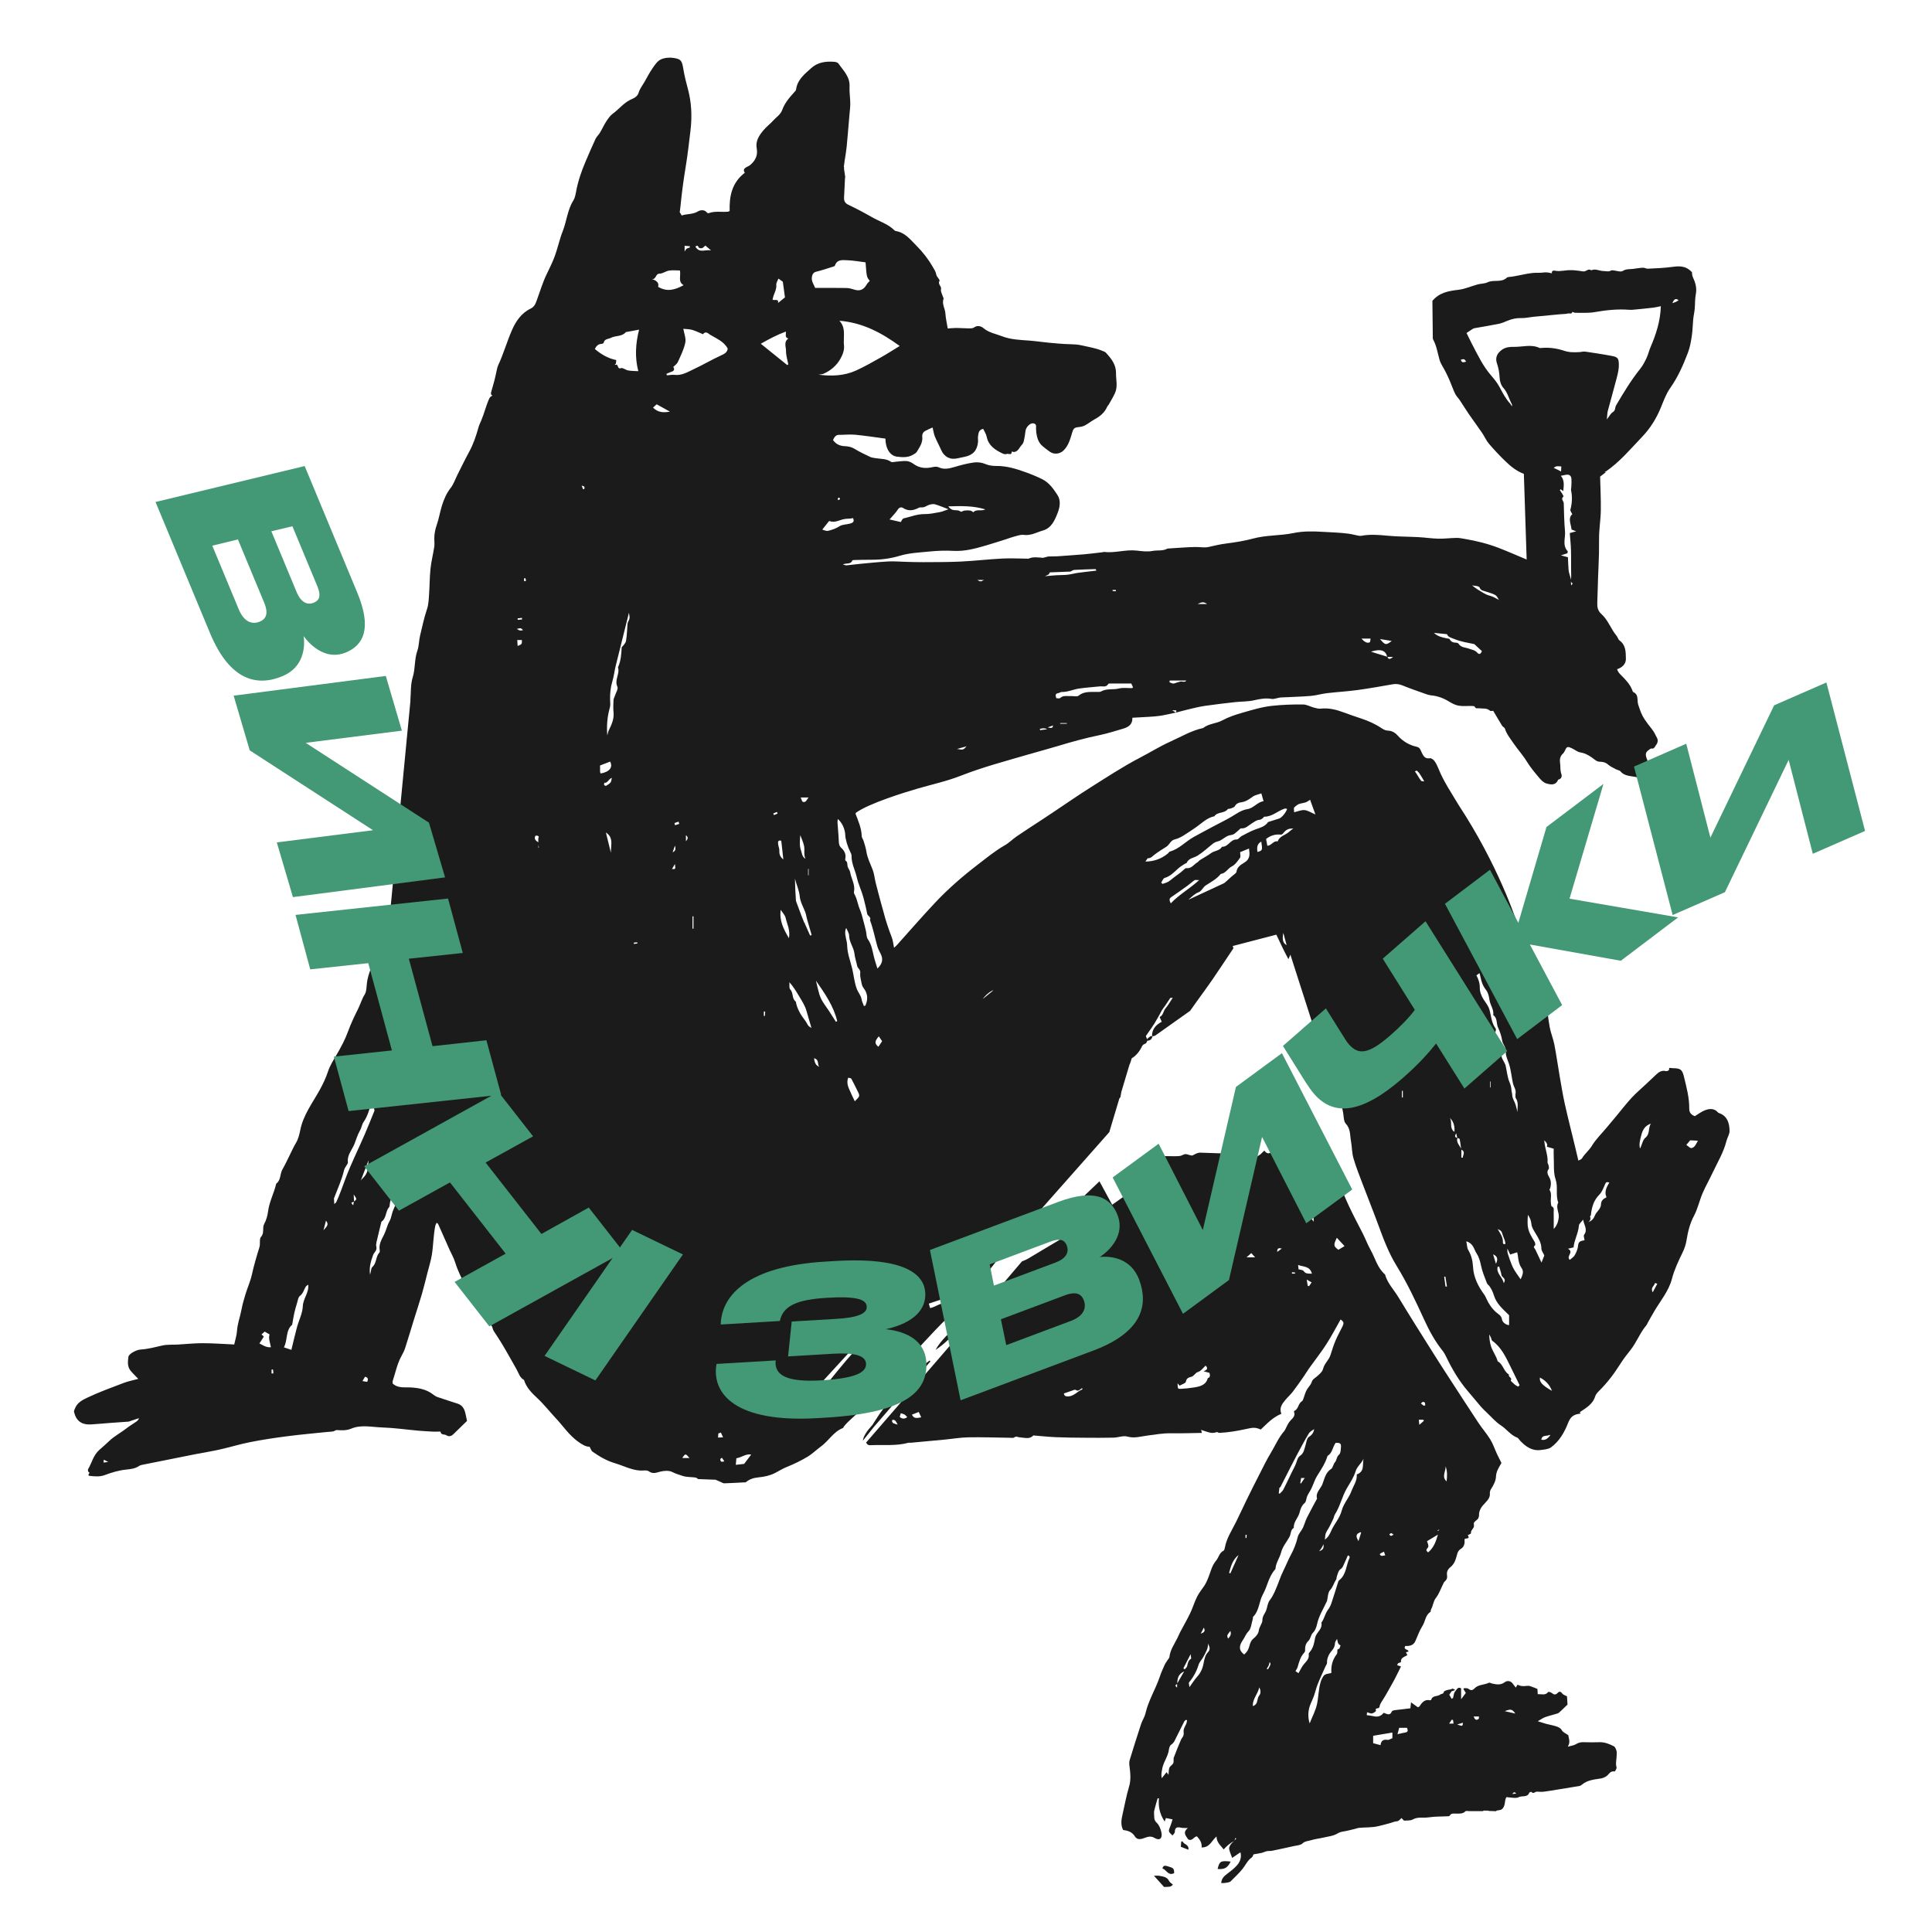 <?xml version="1.0" encoding="UTF-8"?>
<!-- Generator: Adobe Illustrator 26.0.2, SVG Export Plug-In . SVG Version: 6.00 Build 0)  -->
<svg xmlns="http://www.w3.org/2000/svg" xmlns:xlink="http://www.w3.org/1999/xlink" version="1.1" id="Layer_1" x="0px" y="0px" viewBox="0 0 3000 3000" style="enable-background:new 0 0 3000 3000;" xml:space="preserve">
<style type="text/css">
	.st0{fill:#1B1B1B;}
	.st1{fill:#439875;}
</style>
<g>
	<g>
		<path class="st0" d="M2670.42,1728.76c-0.86-0.34-1.96-0.54-2.51-1.18c-5.87-6.81-13.36-6.33-20.49-3.57    c-5.59,2.16-10.51,6.07-15.65,9.15c-5.54-1.87-8.78-5.55-8.71-11.43c0.21-17.1-4.25-33.41-8.21-49.81    c-2.67-11.07-5.39-13.15-17.15-13.22c-1.91-0.01-3.83-0.57-5.72-0.44c-0.28,0.02,0.04,2.99-0.71,3.58    c-1.17,0.93-3.19,1.66-4.57,1.33c-6.58-1.61-11.1,1.64-15.43,5.8c-5.17,4.97-10.42,9.84-15.64,14.74    c-7.37,6.93-15.17,13.46-22.01,20.88c-8.23,8.93-15.64,18.61-23.43,27.95c-5.19,6.23-10.42,12.41-15.61,18.64    c-7.76,9.32-16.67,17.95-22.87,28.21c-4.35,7.2-11.03,12.11-15.16,19.24c-0.93,1.61-3.49,2.28-5.65,3.59    c-2.02-8.51-3.82-16.24-5.68-23.95c-5.15-21.33-10.61-42.58-15.37-63.99c-3.23-14.55-5.6-29.3-8.15-44    c-2.78-16.04-4.97-32.19-8.08-48.17c-1.81-9.28-5.63-18.17-7.31-27.46c-2.7-14.88-3.89-30.04-6.69-44.9    c-1.39-7.34-4.36-14.57-7.7-21.31c-5.27-10.65-11.14-20.92-14.72-32.4c-3.47-11.16-8.05-21.97-12.14-32.94    c-0.06-1.56-0.12-3.11-0.19-4.69c-0.95-1.99-1.91-3.99-2.86-6c-8.6-28.41-36.53-110.11-97.12-202.48    c-10.93-18.44-23.14-36.17-31.17-56.24c-1.69-4.24-3.73-8.48-6.4-12.14c-1.53-2.09-4.91-4.5-7.06-4.17    c-7.33,1.13-9.66-2.83-12.48-8.46c-1.66-3.31-2.43-8.16-7.87-9.33c-11.74-2.54-21.64-8.52-29.71-17.56    c-4.05-4.53-8.89-7.4-15.48-7.55c-3.31-0.07-6.91-2.01-9.8-3.96c-9.65-6.51-20.14-11.09-31.11-14.77    c-9.37-3.14-18.73-6.3-27.99-9.75c-11.33-4.22-22.77-6.99-35.04-5.64c-3.41,0.37-7.08-0.68-10.5-1.58    c-5.71-1.51-11.3-4.85-16.96-4.9c-16.06-0.14-32.25,0.42-48.14,2.12c-15.75,1.68-31.25,6.5-46.6,10.88    c-10.53,3-21.16,6.59-30.73,11.78c-9.5,5.15-20.98,4.77-29.54,11.78c-18.3,3.92-34.14,13.53-50.95,21.07    c-16.11,7.23-30.97,16.57-46.5,24.63c-26.74,13.88-52.05,30.56-77.59,46.66c-19.62,12.37-38.66,25.64-57.97,38.51    c-6.53,4.35-13.07,8.69-19.62,13c-12.26,8.07-24.63,15.96-36.74,24.24c-6.46,4.41-12.04,10.22-18.78,14.06    c-15.11,8.61-28.38,19.64-42.09,30.15c-23.33,17.88-45.49,37.12-65.63,58.48c-20.4,21.63-39.84,44.15-59.73,66.26    c-1.22,1.36-2.67,2.51-4.44,4.17c-1.27-6.05-1.67-11.33-3.5-16.06c-5.15-13.27-9.66-26.7-13.14-40.5    c-1.19-4.71-2.66-9.35-3.91-14.05c-2.72-10.17-5.48-20.34-8.03-30.56c-1.64-6.57-2.18-13.52-4.56-19.79    c-3.58-9.43-8.36-18.35-9.86-28.56c-0.83-5.62-2.75-11.1-4.38-16.58c-0.72-2.43-2.74-4.69-2.81-7.07    c-0.36-12.69-5.52-24.06-9.74-35.18c0.62-0.9,0.74-1.26,1-1.44c20.15-14.52,75.88-31.67,95.85-37.46    c22.34-6.48,45.09-11.38,66.93-19.95c34.38-13.49,70.19-22.86,105.62-33.25c14.77-4.33,29.67-8.18,44.39-12.65    c21.67-6.59,43.45-12.61,65.67-17.16c12.02-2.46,23.76-6.35,35.59-9.74c8.39-2.4,15.34-6.35,14.95-17.18    c4.36-0.23,7.97-0.38,11.57-0.62c9.95-0.65,19.95-0.88,29.82-2.16c8.81-1.14,17.47-3.45,26.19-5.26    c-0.02,0.05-0.04,0.08-0.06,0.13c6.59-1.73,13.15-3.6,19.79-5.15c8.32-1.95,16.64-4.09,25.08-5.32    c15.64-2.28,31.35-4.1,47.06-5.86c9.78-1.09,19.86-0.65,29.35-2.84c9.29-2.13,18.21-3.83,27.7-2.11c2.45,0.44,5.19-0.62,7.78-1.07    c1.94-0.34,3.84-1.09,5.78-1.19c15.54-0.81,31.11-1.13,46.61-2.38c8.54-0.69,16.9-3.29,25.43-4.3c15.84-1.87,31.8-2.74,47.59-4.89    c18.36-2.49,36.6-5.82,54.86-8.98c5.4-0.94,10.2-0.08,15.26,1.99c10.11,4.15,20.45,7.73,30.76,11.38c4.46,1.58,9,3.48,13.64,3.93    c9.96,0.96,18.83,4.25,27.3,9.45c4.65,2.86,9.83,5.64,15.09,6.53c6.74,1.14,13.82,0.29,20.74,0.44c1.51,0.03,4.01,0.31,4.32,1.12    c1.4,3.73,4.27,2.15,6.7,2.49c5.7,0.79,11.82-0.77,16.92,3.71c1.26,1.1,4.3,0.16,5.02,0.16c4.82,8.16,9.18,15.74,13.78,23.18    c1.1,1.77,3.81,2.8,4.39,4.61c2.71,8.52,8.22,15.21,13.12,22.42c6.7,9.84,14.8,18.59,21.04,28.82c5.32,8.72,12,16.67,18.6,24.52    c3.13,3.73,7.04,7.97,11.39,9.24c6.69,1.96,14.77,3.65,18.52-5.83c5.26-1.12,6.28-5.11,4.85-9.17    c-1.98-5.62-1.01-11.36-1.88-16.98c-0.84-5.5,0.22-10.53,4.65-14.5c1.16-1.04,1.99-2.56,2.66-4.01c3.18-6.86,3.82-7.25,10.94-4.08    c4.43,1.97,8.45,5.64,13.01,6.37c9.31,1.5,16.36,6.47,23.44,11.93c1.73,1.33,4.11,2.48,6.22,2.53c5.06,0.12,9.46,0.78,13.57,4.45    c3.48,3.11,8.12,4.91,12.25,7.3c2.15,0.85,4.29,1.71,6.44,2.56c6.56,8.61,16.84,7.65,25.85,9.77c1.51,0.36,3.58-1.56,5.36-2.48    c6.7-3.46,8.16-9.37,8.2-16.35c0.01-2.26,2.04-4.51,3.23-6.93c-4.51-10.55-3.64-13.57,5.6-18.9c3.67,1.03,5.38-1.25,6.79-4.05    c2.92-3.59,4.58-7.69,2.44-12.07c-2.43-4.99-5.01-10.06-8.43-14.37c-7.35-9.25-14.69-18.4-18.27-29.91    c-1.17-3.76-3-7.45-3.38-11.29c-0.61-6.19,0.42-12.73-6.98-15.89c-0.69-0.29-0.99-1.64-1.33-2.55    c-3.47-9.2-10.11-16.26-16.82-22.92c-3.13-3.11-5.76-5.77-6.87-9.97c8.7-2.71,13.81-8.95,13.64-16.21    c-0.24-10.54,0.11-21.14-9.9-28.45c-2.17-1.58-2.79-5.12-4.64-7.32c-8.88-10.51-13.02-24.39-23.45-33.65    c-5.66-5.02-6.73-10.78-6.43-17.73c0.77-17.86,0.91-35.75,1.82-53.61c0.76-15.07,1.09-30.1,0.94-45.21    c-0.15-14.67,2.47-29.35,2.72-44.04c0.29-17.29-0.65-34.61-1.08-52.81c1.98-1.52,4.53-3.48,8.76-6.74    c-0.73-0.08-1.34-0.15-1.9-0.22c0.81-0.34,1.58-0.73,2.29-1.21c21.67-14.91,38.38-35.16,56.32-53.9    c12.2-12.75,21.8-28.08,28.68-44.79c4.31-10.47,8.18-21.52,14.62-30.63c12.14-17.14,20.37-36.01,27.71-55.34    c3.08-8.12,4.58-16.95,5.9-25.59c1.3-8.55,1.32-17.28,2.17-25.91c0.54-5.39,1.83-10.71,2.34-16.1c0.71-7.58,0.2-15.36,1.69-22.76    c1.94-9.63-0.71-18.42-4.52-26.44c-1.65-3.48-1.15-6.81-1.45-7.74c-10.11-11-20.83-9.58-32-8.12c-12.08,1.59-24.33,2-36.52,2.63    c-2.47,0.13-5.04-1.66-7.52-1.54c-5.15,0.24-10.26,1.14-15.38,1.83c-5.34,0.72-10.53-0.25-15.98,3.18    c-3.48,2.19-10.02-0.51-15.19-0.96c-0.99-0.09-2.21-0.21-2.96,0.26c-3.77,2.38-7.62,0.91-11.55,0.9    c-6.5-0.03-12.73-4.25-19.34-1.17c-4.72-3.59-8.06,2.58-12.5,1.73c-4.59-0.87-9.28-1.29-13.93-1.79    c-1.99-0.21-4.02-0.13-6.03-0.17c-7.54-0.13-14.94,2.23-22.62,1.05c-1.7-0.26-6.57-1.6-6.05,3.66l0.48-0.26    c0,0-0.23,0.42-0.21,0.43c-2.96-0.51-5.94-1.38-8.93-1.47c-3.65-0.11-7.33,0.81-10.97,0.65c-14.76-0.63-28.73,4.12-43.1,6.12    c-2.51,0.35-5.76,0.16-7.34,1.63c-8.65,8.04-20.32,2.44-29.79,7.07c-4.5,2.2-10.16,1.86-15.15,3.21    c-9.98,2.7-19.69,7.14-29.82,8.37c-15.04,1.82-29.38,3.87-40.65,17.19c0.19,17.79,0.39,36.44,0.62,55.1    c0.02,1.65-0.21,3.58,0.52,4.91c5.41,9.81,6.88,20.77,9.89,31.31c1.91,6.68,6.33,12.62,9.49,18.96c2.28,4.57,4.47,9.2,6.47,13.9    c2.86,6.69,5.18,13.62,8.37,20.15c1.79,3.67,4.99,6.62,7.29,10.08c4.74,7.11,9.15,14.45,13.99,21.49    c6.72,9.78,13.83,19.29,20.53,29.09c3.68,5.39,6.22,11.66,10.39,16.58c7.93,9.34,16.36,18.32,25.16,26.85    c8.33,8.07,17.2,15.66,29.3,20.24c1.44,43.92,2.88,88.09,4.35,133.01c-14.32-5.99-28.39-12.24-42.74-17.79    c-17.26-6.68-35.17-11.2-53.43-14.24c-4.22-0.7-8.49-1.64-12.73-1.57c-9.41,0.16-18.82,1.43-28.2,1.23    c-10.28-0.22-20.51-1.84-30.79-2.39c-15.98-0.87-32.04-0.68-47.95-2.21c-13.64-1.31-27.11-2.47-40.67,0.08    c-1.52,0.29-3.2,0.16-4.74-0.13c-5.18-0.98-10.28-2.43-15.5-3.12c-13.15-1.74-26.41-2.05-39.61-2.85    c-15.44-0.95-30.93-1.2-45.61,1.86c-20.82,4.34-42.21,2.97-62.83,8.57c-13.48,3.66-27.44,5.83-41.32,7.64    c-9.12,1.19-18.03,3.04-26.89,5.24c-7.15,1.77-14.23,0.11-21.33,0.22c-11.64,0.18-23.26,1.19-34.89,1.85    c-2.87,0.21-5.74,0.42-8.57,0.63c-7.19,4.16-15.47,2.13-23.21,3.65c-7.93,1.57-16.58,0.32-24.82-0.58    c-17.01-1.86-33.62,4.19-50.59,2.12c-0.62-0.08-1.28,0.38-1.93,0.46c-9.55,1.1-19.08,2.37-28.65,3.2    c-13.9,1.21-27.82,2.09-41.74,3.11c-4.75,0.1-9.49,0.2-14.28,0.31c-2.62,0.7-5.29,1.4-7.95,2.1c-7.58-0.53-15.22-2.13-22.61,1.31    c-13.5-0.13-27.06-0.92-40.54-0.23c-21.5,1.09-42.93,3.64-64.44,4.69c-19.4,0.94-38.85,0.8-58.27,0.94    c-9.04,0.07-18.08-0.28-27.13-0.5c-9.05-0.21-18.13-1.08-27.14-0.61c-14.48,0.76-28.93,2.32-43.38,3.67    c-7.28,0.68-14.53,1.7-21.81,2.39c-1.22,0.12-2.52-0.64-5.6-1.5c6.2-2.47,12.41,0.21,14.79-6.02c0.2-0.54,1.79-0.74,2.74-0.76    c9.39-0.2,18.79-0.46,28.18-0.44c14.55,0.02,28.92-1.98,42.7-6.14c14.9-4.49,30.18-4.99,45.35-6.55    c12.59-1.3,25.41-1.78,38.04-1.09c17.58,0.96,33.98-3.55,50.45-8.35c10.43-3.04,20.76-6.42,31.13-9.69    c4.03-1.27,7.96-2.92,12.04-3.94c5.13-1.28,10.57-3.52,15.54-2.83c11.02,1.52,20.11-4.01,29.8-6.81    c13.17-3.8,18.35-15.72,22.89-27.4c3.57-9.18,5.08-19.36-0.25-27.59c-6.12-9.44-12.93-19.24-23.51-24.56    c-8.49-4.27-17.39-7.84-26.34-11.07c-14.34-5.17-28.91-9.64-44.41-9.59c-6.25,0.02-12.11-0.53-18.17-3.17    c-5.23-2.28-11.84-3-17.54-2.22c-10,1.36-19.9,3.99-29.61,6.87c-8.5,2.51-16.55,4.56-25.23,0.48c-2.61-1.22-6.39-0.79-9.42-0.11    c-10.51,2.35-20.21,1.62-29.25-4.98c-3.05-2.22-6.94-4.17-10.6-4.47c-5.57-0.47-11.27,0.63-16.91,1.01    c-2.56,0.17-5.91,1.32-7.56,0.15c-7.25-5.16-15.68-4.23-23.66-5.64c-2.9-0.51-6.01-0.7-8.6-1.92    c-8.29-3.94-16.65-7.86-24.46-12.64c-5.09-3.11-10.12-3.9-15.86-4.16c-7.06-0.32-13.25-3.32-17.48-9.49    c2.08-4.42,4.1-8.03,9.47-8.02c8.35,0.02,16.77-0.97,25.04-0.18c15.47,1.47,30.86,3.91,46.89,6.02c0.11,1.68,0.1,3.97,0.42,6.21    c1.73,12.02,7.87,20.66,17.73,21.85c8.05,0.97,16.69,1.6,24.34-2.84c2.27-1.32,5-2.68,6.25-4.77c4.21-7.06,9.32-14.02,8.47-22.86    c-0.44-4.56,1.16-7.66,4.87-9.69c3.58-1.96,7.4-3.46,11.14-5.18c1.32,5.39,1.89,9.99,3.58,14.14c2.84,6.99,6.62,13.58,9.59,20.52    c4.66,10.89,14.11,15.95,25.39,13.25c3.52-0.84,7.07-1.57,10.62-2.24c13.27-2.52,20.06-9.76,21.36-23.15    c0.28-2.88-0.45-5.88,0.01-8.71c0.75-4.64,0.65-10.07,7.99-11.71c1.77,3.86,4.51,7.78,5.37,12.07    c2.81,13.96,12.97,20.54,24.5,26.11c2.81,1.36,5.36,1.61,7.68,0.54c6.22,1.06,6.26,0.78,6.92-3.54c-1.28,0.4-2.56,0.8-3.84,1.2    c0,0,0,0,0,0c0,0,0,0,0,0c1.28-0.4,2.56-0.8,3.84-1.2c1.24,0.27,2.53,0.92,3.71,0.76c6.48-0.88,8.05-7.29,11.9-11.1    c1.74-1.72,2.75-4.54,3.31-7.04c1.08-4.82,1.74-9.76,2.35-14.68c0.7-5.67,7.13-12.43,12.04-11.7c6.67,0.99,3.52,6.77,4.47,10.52    c0.24,0.94-0.06,2.01,0.07,3c1.18,8.45,3.21,16.55,10.3,22.25c3.62,2.91,7.22,5.87,11.05,8.48c6.75,4.62,15.71,3.45,21.55-2.49    c7.42-7.55,10.04-17.48,12.89-27.12c1.84-6.22,3.27-8.05,9.43-8.69c3.49-0.36,7.22-0.98,10.27-2.57    c5.23-2.73,9.83-6.63,15.02-9.45c8.44-4.59,15.59-10.27,19.55-19.33c0.62-1.42,1.96-2.52,2.73-3.9c3.3-5.91,6.91-11.7,9.66-17.87    c4.45-9.95,1.4-20.43,1.49-30.72c0.12-13.54-7.49-22.89-15.92-31.93c-1.27-1.36-3.45-1.9-5.27-2.69    c-10.3-4.45-21.34-5.96-32.14-8.51c-6.33-1.5-12.27-1.68-18.56-1.83c-10.9-0.25-21.79-1.33-32.66-2.33    c-10.15-0.94-20.24-2.55-30.41-3.28c-14.25-1.03-28.82-1.56-42.06-6.73c-9.62-3.76-20.28-5.4-28.76-12.56    c-3.65-3.09-9.33-4.95-14.87-0.98c-2.11,1.52-5.7,1.32-8.62,1.31c-6.23-0.03-12.45-0.63-18.68-0.65    c-4.46-0.01-8.93,0.55-13.34,0.85c-1.32-8.06-3.17-15.58-3.61-23.17c-0.45-7.75-5.83-14.82-2.9-22.99    c0.33-0.93-0.78-2.36-1.14-3.58c-1.08-3.72-3.65-7.85-2.81-11.09c1.3-5-5.62-7.68-2.28-13.21c0.94-1.55-4.44-6.11-5.03-9.6    c-0.82-4.9-3.42-8.41-5.75-12.43c-7.03-12.16-15.65-23.16-25.5-32.94c-9.09-9.03-17.22-20.02-31.35-22.22    c-0.92-0.14-1.92-0.71-2.59-1.38c-9.82-9.76-23.11-13.58-34.73-20.25c-12.02-6.9-24.32-13.37-36.82-19.36    c-5.23-2.5-6.72-6.06-6.5-11.11c0.47-10.38,1.02-20.76,1.53-31.15c0.16-0.16,0.47-0.33,0.46-0.47c-0.04-0.42-0.2-0.83-0.32-1.26    c-0.62-4.25-1.25-8.52-1.87-12.79c0.19-0.18,0.57-0.42,0.54-0.53c-0.16-0.56-0.43-1.09-0.66-1.64c0.48-3.64,0.96-7.28,1.44-10.93    c0,0,0.12-0.42,0.13-0.43c0.95-6.53,2.17-13.04,2.81-19.61c1.59-16.54,2.93-33.11,4.33-49.67c0.51-5.97,1.34-11.95,1.28-17.93    c-0.08-8.67-1.57-17.37-1.13-25.99c0.78-15.27-9.65-24.75-17.22-35.7c-1.09-1.58-4.02-2.47-6.18-2.65    c-13.15-1.11-25.98,0.54-36.06,9.7c-10.06,9.14-21.42,17.76-23.49,32.81c-0.13,0.94-0.52,2-1.14,2.69    c-8.1,9.01-16.35,17.9-20.53,29.62c-2.57,7.22-9.17,11.01-13.91,16.36c-4.74,5.35-10.71,9.66-15.23,15.16    c-6.65,8.09-12.55,16.47-10.37,28.37c1.9,10.35-1.93,18.76-10.6,25.87c-3.24,2.65-13.07,4.31-7.89,11.63    c-20.26,15.59-24.22,36.67-23.55,59.23c-0.98,0.59-1.51,1.16-2.1,1.22c-10.15,1.06-20.57-1.46-30.54,2.38    c-0.68,0.26-2.15-0.33-2.64-0.98c-3.95-5.26-10.9-3.7-13.7-1.94c-8.09,5.08-17.22,3.65-25.48,6.47c-1.03-1.69-2.06-3.38-3.07-5.08    c0.35-2.71,0.79-5.41,1.05-8.13c2.02-21.08,4.83-42.03,8.29-62.93c3.04-18.34,5.04-36.85,7.31-55.31    c2.88-23.43,1.34-45.17-3.76-64.18c-2.73-10.18-5.38-20.44-7.11-30.82c-2.29-13.68-3.14-16.27-15.15-18.18    c-6.55-1.04-14.39-0.36-20.24,2.46c-5.32,2.56-9.26,8.7-12.87,13.92c-4.61,6.67-8.3,13.97-12.34,21.03    c-3.09,5.4-7.22,10.51-8.91,16.33c-2.19,7.51-9.12,9.19-13.96,11.74c-10.25,5.39-17.05,14.43-26.09,20.95    c-4.13,2.98-7.32,7.59-10.17,11.97c-3.7,5.66-6.48,11.92-9.96,17.74c-2.03,3.39-5.24,6.15-6.89,9.68    c-5.3,11.35-10.17,22.92-15.13,34.43c-6.57,15.24-11.92,30.85-14.98,47.22c-0.89,4.74-1.78,9.9-4.27,13.86    c-9.2,14.63-10.28,31.93-16.43,47.52c-5.44,13.78-8.18,28.42-13.68,42.25c-3.47,8.71-7.61,16.95-11.63,25.35    c-6.02,12.58-9.96,26.16-14.84,39.3c-2,5.37-3.55,10.51-9.78,13.5c-14.31,6.86-22.95,19.58-29.02,33.5    c-7.84,17.97-13.13,37-21.5,54.81c-0.95,2.02-1.38,4.31-1.89,6.51c-1.21,5.22-2.19,10.49-3.52,15.68    c-1.6,6.26-3.48,12.44-5.22,18.66c-0.79,2.83-0.7,5.09,2.07,5.68c-1.91,1.16-3.81,1.83-5.18,4.84    c-5.11,11.26-7.79,23.33-12.65,34.61c-1.41,3.28-3.04,6.51-3.98,9.93c-3.64,13.2-7.95,26.08-14.57,38.19    c-6.39,11.68-12.14,23.71-18.15,35.6c-3.47,6.88-5.92,14.54-10.58,20.49c-6.38,8.16-10.28,17.24-13.3,26.76    c-3.16,9.95-4.75,20.42-8.17,30.27c-2.42,6.97-3.86,13.85-3.92,21.12c-0.04,4.35,0.63,8.79-0.01,13.04    c-1.73,11.45-4.66,22.74-5.87,34.23c-1.42,13.5-1.31,27.15-2.27,40.7c-0.52,7.32-0.79,14.94-3.1,21.78    c-4.61,13.64-7.54,27.63-10.86,41.55c-1.82,7.61-1.61,16.08-4.07,22.89c-4.93,13.68-3.07,28.05-7.36,41.78    c-3.49,11.19-2.56,23.77-3.6,35.72c0.05,0.06,0.1,0.11,0.15,0.17l-5.69,59.24c-0.05,0.01-0.11,0.02-0.17,0.04    c0,0.57-0.01,1.14,0,1.71l-28,291.42c-2.89,4.99-5.47,10.12-5.83,16.19c1.43-0.07,2.87-0.14,4.3-0.2l-6.46,67.21    c-0.78-0.01-1.5,0-2.3,0c-3.17-13.27-6.17-25.87-9.17-38.47c-0.66,0.64-1.68,1.17-1.93,1.95c-4.27,13.04-10.55,25.44-12.33,39.28    c-0.79,6.13-0.44,13.22-3.48,18.07c-4.53,7.23-6.68,15.25-10.39,22.67c-5.64,11.29-11.13,22.75-15.42,34.6    c-4.65,12.87-11.04,24.73-17.9,36.42c-4.96,8.45-10.23,16.59-13.36,26.16c-3.24,9.92-7.85,19.53-12.93,28.68    c-11.14,20.08-25.34,38.62-30.01,61.82c-1.47,7.29-3.12,14.38-7.12,20.91c-3.63,5.93-6.35,12.42-9.49,18.65    c-3.65,7.25-7.01,14.67-11.08,21.67c-4.12,7.08-2.17,16.73-9.69,22.25c-3.31,14.43-10.62,27.64-12.59,42.55    c-0.9,6.77-2.71,13.85-5.99,19.75c-3.57,6.42,0.69,13.89-5.01,20.25c-3.01,3.35-0.85,10.85-2.47,16.02    c-4.42,14.13-8.56,28.27-11.77,42.75c-2.27,10.26-6.74,20.03-9.84,30.13c-2.43,7.94-4.75,15.97-6.27,24.11    c-2.06,11.02-6.19,21.53-6.94,32.91c-0.47,7.15-2.84,14.17-4.35,21.21c-17.08-0.75-33-1.96-48.92-1.99    c-12.84-0.03-25.68,1.38-38.53,2.11c-8.12,0.46-16.5-0.26-24.32,1.51c-11.07,2.51-21.93,5.5-33.37,6.19    c-4.09,0.25-8.33,2.09-11.98,4.13c-2.91,1.63-6.76,4.43-7.14,7.14c-1.03,7.37-1.91,15.33,3.46,21.77    c3.66,4.4,7.84,8.36,11.83,12.57c-7.65,2.07-15.12,3.45-22.11,6.09c-19.19,7.24-38.49,14.32-57.05,23.06    c-7.72,3.63-15.7,7.87-19.13,16.78c-0.68,1.75-1.85,3.81-1.46,5.41c3.42,14.15,11.87,20.25,26.74,19.36    c9.65-0.58,19.27-1.54,28.91-2.26c9.64-0.72,19.28-1.31,28.92-2.05c1.21-0.09,2.37-0.79,3.57-1.19c4.23-1.4,8.47-2.8,12.71-4.19    c-0.97,3.02-2.72,4.37-4.54,5.62c-5.05,3.46-10.35,6.6-15.15,10.37c-8.68,6.81-18.58,11.74-26.73,19.62    c-4.81,4.66-10.07,9.2-15.21,13.71c-9.28,8.14-11.48,19.99-17.37,29.84c-0.6,1.01-0.07,3.99,0.66,4.29c3.83,1.6-2.22,4.11,0.72,6    c8.17,0.97,16.56,1.87,24.38-1.06c10.75-4.03,21.49-7.28,32.98-8.52c6.95-0.75,14.21-1.34,20.39-5.65    c1.8-1.25,4.28-1.66,6.52-2.12c9.05-1.88,18.13-3.61,27.19-5.43c17.91-3.58,35.81-7.24,53.73-10.76    c12.72-2.5,25.56-4.48,38.2-7.32c15.85-3.56,31.44-8.39,47.36-11.51c18.86-3.7,37.92-6.57,56.98-9.03    c20.72-2.69,41.56-4.51,62.35-6.68c2.97-0.31,6-0.23,8.92-0.77c2.04-0.38,3.99-2.28,5.88-2.15c7.63,0.54,14.9,0.89,22.41-2.25    c15.33-6.41,31.54-2.35,47.27-1.84c19.19,0.63,38.3,3.41,57.45,5.12c7.3,0.65,14.63,0.95,21.94,1.41    c3.97-0.01,7.94-0.02,11.9-0.04c0.54,5.83,6.23,3.64,9.24,5.71c3.49,2.4,7.43,1.6,10.71-1.67c7.22-7.19,14.6-14.23,21.18-20.62    c-1.18-5.55-1.84-9.41-2.84-13.18c-1.68-6.35-4.96-11.45-11.61-13.61c-10.36-3.37-20.75-6.65-31.05-10.18    c-2.45-0.84-4.83-2.25-6.87-3.87c-10.27-8.12-21.94-10.35-34.86-11.15c-9.34-0.58-20.02,1.67-28.21-6.13    c0-1.22-0.34-2.66,0.05-3.85c4.35-13.07,6.87-26.78,13.73-38.98c2.28-4.05,4.35-8.32,5.77-12.74c4.78-14.85,9.2-29.82,13.81-44.72    c3.98-12.87,8.27-25.65,12.02-38.58c3.19-11,5.85-22.16,8.69-33.26c2.35-9.21,5.28-18.33,6.78-27.68    c2.38-14.86,2.33-30.05,5.31-44.86c0.33-1.64,1.29-3.14,2.04-4.9c1.3,0.91,2.08,1.16,2.3,1.67c5.95,13.32,11.82,26.68,17.76,40.01    c2.89,6.49,6.6,12.71,8.67,19.45c4.1,13.33,10.2,25.71,16.92,37.75c7.43,13.33,15.56,26.28,23.62,39.25    c3.44,5.54,7.45,10.73,11.25,16.05c2.12,2.96,5.56,5.59,6.25,8.83c0.95,4.43,3.45,7.36,5.77,10.82c5.27,7.85,10.1,16,14.87,24.17    c5.75,9.84,11.22,19.84,16.85,29.75c3.29,5.79,4.83,12.81,11.45,16.26c3.55,11.73,12.18,20.4,20.48,28.11    c10.51,9.75,19.14,20.96,28.84,31.28c11.29,12.02,20.36,25.96,34.05,35.97c6.39,4.67,12.33,8.51,18.52,8.41    c1.9,3.35,2.6,6.27,4.44,7.56c10.77,7.56,21.75,14.13,34.87,18.01c12.96,3.83,25.11,10.46,38.99,11.39    c4.63,0.31,10.45-1.1,13.65,1.18c6.35,4.52,11.19,2.19,17.42,0.6c6.1-1.55,14.04-2.16,19.19,0.56c5.03,2.67,10.4,4.08,15.44,5.84    c6.37,2.24,13.69,1.72,20.56,2.67c1.44,0.2,2.71,1.58,4.06,2.41c8.99,0.34,17.99,0.67,26.97,1c2.7,1.18,5.4,2.39,8.12,3.54    c1.79,0.76,3.62,2.08,5.41,2.03c9.99-0.28,19.98-0.89,29.97-1.41c1.33-0.07,3.05,0.17,3.9-0.55c5.81-4.93,12.51-6.63,20.02-7.36    c8.63-0.85,17.35-2.77,25.09-6.78c6.07-3.14,11.76-6.78,18.24-9.36c10.94-4.36,21.65-9.61,31.78-15.62    c7.65-4.54,14.11-11.02,21.34-16.31c11.87-8.69,19.26-22.69,33.69-28.37c1-0.39,1.39-2.19,2.24-3.18    c1.86-2.16,3.75-4.29,5.77-6.29c8.33-8.21,18.13-15.4,24.64-24.86c5.08-7.38,11.6-13.07,17.25-19.64    c8.36-9.73,18.8-17.63,27.68-26.95c15.79-16.59,30.96-33.78,46.62-50.49c13-13.88,25.82-27.99,39.64-41.02    c28.32-26.69,51.82-57.41,75.55-87.99c4.46-5.75,9.51-11.05,14.29-16.56c-0.22-0.26-0.43-0.55-0.65-0.82l160.74-181.7l15.71-52.44    c0.54-0.66,1.08-1.32,1.62-1.98c0.48-2.75,1.05-5.49,1.44-8.24l12.66-42.26c1.57-2.88,2.22-6.26,3.42-9.77    c7.17-4.27,12.57-11.18,16.43-19.51c-0.01,0-0.02-0.01-0.03-0.01c0.65-0.65,1.31-1.3,1.96-1.95c1.35-0.67,2.7-1.34,4.05-2.02    c-0.01,0.03-0.03,0.05-0.04,0.08c0,0,0.13-0.12,0.13-0.12c-0.02-0.01-0.04-0.01-0.05-0.02c0.65-1.31,1.3-2.62,1.95-3.93    c4.56,0.17,6.75-2.53,7.91-6.49c-0.17-0.03-0.34-0.08-0.53-0.13c1.73-0.43,3.72-0.49,5.08-1.45    c17.99-12.63,35.87-25.41,53.79-38.14c3.81-5.36,7.59-10.73,11.42-16.08c7.66-10.69,15.54-21.23,22.97-32.07    c11.15-16.26,21.98-32.73,32.95-49.12c-0.37-1.14-0.76-2.27-1.12-3.41l67.73-17.65c6.07,12.96,12.08,25.78,18.76,38.13    c1.03-2.41,2.03-4.71,3.04-7.07l47.43,147.78c-0.59,0.52-1.2,1.05-1.79,1.57c1.62,4.85,3.59,9.61,4.78,14.56    c1.74,7.18,5.72,13.39,8.63,20.12l2.88,8.97c1.44,7.83,4.42,15.93,8.78,22.55c6.54,9.94,9.85,20.51,11.5,32    c0.73,5.1,0.71,11.58,3.79,14.83c7.64,8.1,6.4,18.05,8.11,27.36c1.6,8.72,1.37,17.87,3.8,26.3c3.86,13.4,9.09,26.41,14.03,39.48    c8.13,21.5,16.76,42.8,24.66,64.38c7.93,21.66,16.04,43.3,28.15,62.97c16.47,26.77,29.81,55.1,42.85,83.55    c7.82,17.06,16.52,33.32,28.24,47.98c2.45,3.07,4.47,6.58,6.16,10.13c9.11,19.07,19.78,37.14,33.56,53.26    c6.84,8,13.49,16.17,20.36,24.15c2.57,2.98,5.45,5.7,8.31,8.4c7.52,7.08,14.34,15.26,22.88,20.77c8.81,5.7,14.8,14.93,24.97,18.75    c1.87,0.7,3.06,3.19,4.61,4.81c8.76,9.16,18.53,16.34,32.14,14.48c5.38-0.74,11.65-1.06,15.76-4.02    c13.16-9.47,21.03-23.67,26.73-38.19c3.42-8.72,7.95-12.56,16.22-13.87c0,0,0,0,0,0c1.09-0.18,2.18-0.37,3.28-0.55    c-0.51-0.66-1.02-1.32-1.53-1.98c9.55-6.64,20.14-12.12,23.95-24.56c0.95-3.12,3.48-6.02,5.9-8.4    c12.68-12.49,23.31-26.53,32.82-41.55c4.78-7.54,10.17-14.74,15.79-21.68c9.84-12.14,15.03-27.23,25.23-39.12    c0.83-0.97,1.17-2.36,1.82-3.5c3.54-6.26,7.01-12.57,10.69-18.75c9.67-16.21,22.11-30.93,27-49.71    c3.75-14.36,10.1-27.6,16.55-40.88c2.82-5.8,5.01-12.19,6.02-18.54c2.15-13.41,5.14-26.17,11.7-38.44    c5.77-10.79,8.31-23.26,13.14-34.61c4.63-10.86,10.57-21.15,15.58-31.85c7.64-16.3,17.17-31.77,21.6-49.5    c1.36-5.42,5.03-10.71,4.88-15.98C2685.33,1744.68,2682.82,1733.7,2670.42,1728.76z M2606.5,466.26c-0.85,0.53-2.25,1.54-3.77,2.3    c-1.34,0.68-2.82,1.08-5.87,2.21C2599.47,463.85,2602.66,462.92,2606.5,466.26z M2417.71,728.91c-1.64-0.81-3.32-1.56-5.21-2.44    c4.35-2.87,4.35-2.87,11.9-2.12c-0.11,2.09-0.21,4.21-0.4,7.78C2421.26,730.73,2419.5,729.79,2417.71,728.91z M2439.63,909.1    c-0.09-2.12-0.17-4.25-0.34-6.34c0.37,1.22,1.2,2.35,2.84,3.29C2441.04,907.33,2440.23,908.29,2439.63,909.1z M2437.54,827.78    c0.64,8.68,1.66,17.85,1.91,27.04c0.35,13.14-0.13,26.31,0.32,39.45c0.06,1.89-0.61,4.03-0.71,6.06    c-0.32-2.75-0.84-5.43-1.75-7.96c-1.82-5.06-1.82-9.62-2.07-14.51c-0.21-4.18-0.41-8.36-0.61-12.62    c-3.49-0.92-6.23-1.65-10.89-2.88c4.66-1.49,7.39-2.37,10.05-3.22c0.22-1.4,0.86-2.84,0.45-3.29c-8.64-9.25-3.17-20.45-4.1-30.68    c-1.32-14.56-1.55-29.23-1.97-43.86c-0.1-3.36-5.27-6.58-0.38-10.24c0.28-0.21-1.02-2.76-1.8-4.09c-1.24-2.11-2.65-4.11-3.99-6.16    c0.51-0.34,1.03-0.68,1.54-1.02c1.06,0.76,2.12,1.53,3.9,2.81c0.65-8.38,2.43-16.09-3.72-23.83c3.38-0.66,5.66-1.15,7.96-1.54    c5.07-0.86,8.12,1.3,8.44,6.42c0.25,3.99-0.03,8.02-0.16,12.03c-0.06,1.96-0.77,4.01-0.39,5.86c2.09,10.09,1.6,19.98-1.09,29.93    c-0.46,1.68,1.62,4.05,2.95,7.06c-7.08,5.86-2.16,14.69-1.13,23.76c1.05,0.39,3.08,1.14,7.21,2.67    C2443.46,826.11,2441.25,826.73,2437.54,827.78z M2268.41,558.43c5.38-1.16,5.38-1.16,8.22,3.08    C2272.95,562.56,2269.59,564,2268.41,558.43z M2351.18,538.61c-6.2-0.07-12.75,0.2-18.69,4.3c-7.41,5.11-11.14,12.3-8.15,20.97    c2.58,7.48,3.91,14.95,4.28,22.91c0.25,5.32,2.28,11.67,5.78,15.48c6.82,7.4,8.5,16.98,13.14,25.21c0.66,1.17,0.09,3.04,0.09,3.67    c-0.6-1-1.42-3.04-2.82-4.57c-6.97-7.64-11.6-16.65-16.41-25.7c-3.53-6.64-8.5-12.64-13.46-18.38    c-12.11-14.04-19.96-30.58-28.45-46.78c-3.23-6.17-6.21-12.48-9.26-18.62c3.84-2.57,6.92-4.74,10.12-6.71    c0.99-0.61,2.31-0.78,3.5-0.99c12.1-2.16,24.25-4.05,36.28-6.52c4.85-1,9.51-3.08,14.13-4.98c6.87-2.83,13.79-4.24,21.35-4    c6.22,0.2,12.49-1.37,18.75-2c13.6-1.36,27.21-2.63,40.82-3.9c4.28-0.4,8.69-0.24,12.81-1.27c2.11-0.53,5.66,1.63,6.5-2.44    c1.62,0.5,3.26,1.44,4.88,1.42c10.06-0.11,19.86,0.69,30.21-1.12c17.49-3.05,35.51-4.97,53.53-3.54c3.24,0.26,6.56-0.16,9.82-0.48    c9.15-0.88,18.29-1.77,27.41-2.86c3.85-0.46,7.63-1.46,11.6-2.25c-0.7,22.93-7.31,43.47-15.99,63.52    c-2.37,5.46-3.61,11.42-6.15,16.79c-2.78,5.88-5.82,11.84-9.86,16.87c-14.3,17.8-25.96,37.26-37.53,56.85    c-1.97,3.34-0.57,7.82-5.04,10.45c-3.32,1.95-5.26,6.24-9.27,11.35c0.64-5.91,0.58-9.83,1.54-13.48    c4.59-17.42,9.66-34.72,14.12-52.18c1.69-6.65,3.27-13.66,2.96-20.41c-0.39-8.16-1.32-10.66-10.18-12.38    c-13.98-2.71-28.08-4.78-42.17-6.87c-2.56-0.38-5.29,0.53-7.95,0.71c-8.32,0.54-16.49,0.76-24.7-2    c-11.37-3.82-23.2-5.46-35.28-4.36c-0.99,0.09-2.14,0.27-2.98-0.11C2377.59,534.3,2364.25,538.76,2351.18,538.61z M2292.68,909.9    c1.74,0.3,4.39,1.1,4.81,2.3c1.71,4.97,6.15,5.06,9.93,6.41c4.76,1.7,9.84,2.8,14.2,5.21c2.69,1.49,4.29,4.93,5.96,7.79    c-4.89-2.61-9.07-5.37-14.64-6.75c-6.57-1.63-12.53-6-18.51-9.57c-3.01-1.8-5.7-4.1-8.52-6.23    C2288.27,909.29,2290.49,909.52,2292.68,909.9z M2246.88,984.74c1.87,4.83,6.53,5.51,11.18,7.44c10.61,4.41,21.66,5.93,31.22,7.96    c4.35,4.01,7.85,7.24,11.85,10.93c-1.5,3.47-3.53,6.57-7.37,2.28c-3.66-4.09-8.34-4.4-12.87-6.14    c-5.25-2.01-12.12-1.45-15.77-7.32c-0.61-0.98-2.24-1.85-3.41-1.87c-4.55-0.06-8.39-0.86-10.69-5.51    c-0.46-0.93-2.91-0.94-4.47-1.26c-7.17-1.47-14.29-3.06-19.81-8.42c0,0,0,0,0,0c0-0.01-0.04-0.11-0.04-0.11    C2233.2,983.37,2239.72,984.02,2246.88,984.74z M2154.39,1020.06c2.94,0,5.89,0,8.83,0    C2159.97,1022.39,2156.52,1025.61,2154.39,1020.06z M2161.04,995.31c-8.81,6.86-10.28,6.57-18.12-3.01    C2148.73,993.27,2154.78,994.27,2161.04,995.31z M2153.94,1019.7c-5.82-1.78-11.64-3.56-17.45-5.36c-2.41-0.75-4.8-1.54-7.65-2.46    C2143.76,1007.17,2151.64,1009.79,2153.94,1019.7z M2128.2,991.61c-0.45,2.15-0.23,5.05-1.34,5.72    c-3.41,2.04-8.19-0.34-12.69-5.72C2118.63,991.61,2122.82,991.61,2128.2,991.61z M1874.41,937.89c-4.85,0-9.2,0-14.73,0    C1866.77,934.38,1869.16,934.43,1874.41,937.89z M1825.94,1106.36c-1.3-0.75-2.64-1.52-5.86-3.36    C1824.59,1103.31,1828.33,1101.59,1825.94,1106.36z M1816.3,1056.76c8.36,0,16.72,0,25.85,0c-2.94,3.74-6.35,0.77-9.08,1.5    c-2.87,0.76-5.78,1.49-8.52,2.6c-3.52,1.43-5.91-0.4-8.6-1.52C1816.07,1058.48,1816.18,1057.62,1816.3,1056.76z M1626.92,1129.48    c3.75-1.37,5.85-2.14,7.94-2.91l-0.09-0.28l0.27,0.16C1634.99,1130.75,1632.37,1130.99,1626.92,1129.48z M1656.52,1123.88    c-3.44,0-6.87,0-10.3,0c0.01-0.36,0.02-0.71,0.04-1.07c3.44,0,6.88,0,10.31,0C1656.55,1123.17,1656.53,1123.53,1656.52,1123.88z     M1727.67,916.05c1.69,0,3.38,0,5.07,0c-0.07,0.7-0.13,1.41-0.2,2.11c-1.66-0.15-3.32-0.31-4.98-0.46    C1727.59,917.15,1727.63,916.6,1727.67,916.05z M1720.94,1062.04c0.59-1,3.77-0.63,5.76-0.64c9.71-0.05,19.42-0.03,29.97-0.03    c1.03,2.27,1.84,4.06,2.66,5.86c-0.55,0.52-0.98,1.27-1.41,1.28c-6.86,0.15-14.04-1.05-20.51,0.59    c-9.17,2.32-19.07-0.42-27.76,4.65c-1.8,1.05-4.56,0.54-6.89,0.61c-9.64,0.31-19.4-1.14-27.99,5.88    c-2.46,2.01-7.79,0.41-11.8,0.64c-5.75,0.34-11.84-1.63-16.97,3.11c-1.05,0.97-3.76,0.14-5.78,0.14c-1.28-3.92-2.11-6.97,3-7.84    c1.9-0.32,3.71-1.82,5.53-1.78c9.3,0.19,17.67-4,26.6-5.3c10.71-1.56,21.55-2.25,32.33-3.38    C1712.27,1065.36,1717.58,1067.78,1720.94,1062.04z M1637.32,887.18c-2.37,0.02-4.73,1.04-7.11,1.61c0,0,0-0.01,0.01-0.01    C1632.58,888.22,1634.95,887.2,1637.32,887.18z M1628.41,891.96c0.6-1.06,1.2-2.11,1.8-3.17c10.67-0.41,21.36-0.83,32.04-1.25    c1.97-0.91,3.9-2.49,5.91-2.6c11.03-0.62,22.07-0.88,33.11-1.26c0.39,0.79,0.8,1.59,1.2,2.39c-9.46,1.12-18.94,2.11-28.37,3.41    c-5.61,0.77-11.12,2.37-16.74,3c-5.63,0.62-11.34,0.38-17.01,0.73c-5.91,0.37-11.8,1.01-17.7,1.53    C1624.59,893.8,1626.5,892.88,1628.41,891.96z M1618.02,1131.1c2.59-0.25,5.18-0.38,7.99,1.27c-3.65,0.48-7.3,0.96-10.95,1.43    c-0.12-0.66-0.23-1.32-0.35-1.98C1615.82,1131.58,1616.91,1131.21,1618.02,1131.1z M1527.89,900.57c-5.33,2.85-5.33,2.85-10.28,0    C1521.27,900.57,1524.1,900.57,1527.89,900.57z M1500.84,1158.86c-5.16,5.76-5.16,5.76-14.73,4.14    C1492.04,1161.33,1496.1,1160.19,1500.84,1158.86z M1530.04,790.98c-6.69,3.36-13.9-1.01-18.78,4.51    c-3.64-3.84-8.41-2.88-12.85-2.74c-1.97,0.06-3.91,1.28-5.87,1.97c0.11,0.06,0.21,0.12,0.32,0.18c-1.9-0.83-3.74-2.18-5.7-2.4    c-4.75-0.53-10.01,0.78-14.67-6.26C1492.69,785.74,1511.03,785.1,1530.04,790.98z M1394.25,791.03c2.3-3.62,5.85-3.63,7.54-2.5    c8.56,5.68,16.51,4.36,24.93-0.09c2.16-1.14,5.34-0.16,7.83-0.9c3.02-0.89,5.7-2.95,8.73-3.8c2.75-0.77,6.01-1.41,8.61-0.65    c6.49,1.89,12.73,4.61,20.88,7.68c-5.2,1.76-9.27,3.67-13.55,4.46c-7.81,1.44-15.75,3.13-23.62,3.05    c-11.5-0.11-21.85,4.25-32.65,6.76c-1.76,0.41-2.84,3.72-4.16,5.57c-5.65-1.28-11.14-2.53-17.52-3.98    C1385.91,801.18,1390.76,796.54,1394.25,791.03z M160.78,2271.02c0.12-1.24,0.23-2.5,0.41-4.46c1.96,1.02,3.45,1.8,6.87,3.58    C164.24,2270.6,162.51,2270.81,160.78,2271.02z M402.81,2086.04c2.52-3.81,4.82-7.07,6.73-10.55c0.19-0.35-2.04-2.03-3.5-3.42    c2.15-1.86,3.58-3.1,5.02-4.36c2.29,1.35,4.66,2.74,7.49,4.4c-2.06,6.48,0.96,12.84,2.1,19.9    C413.23,2092.59,408.3,2088.82,402.81,2086.04z M421.68,2132.74c0-2.04,0-4.08,0-6.11c0.75-0.04,1.5-0.07,2.25-0.11    c0.19,2.02,0.39,4.05,0.59,6.07C423.58,2132.63,422.63,2132.68,421.68,2132.74z M470.2,2028.34c-0.43,10.96-6.1,21.66-9.06,32.59    c-3.05,11.26-5.63,22.65-8.69,35.12c-3.97-1.34-7.53-2.54-11.58-3.9c6.17-11.66,2.31-26.35,12.82-35.1    c1.08-6.09,1.93-12.02,3.22-17.86c1.17-5.3,2.68-10.53,4.3-15.72c1.23-3.93,1.78-9.21,4.56-11.28c5.2-3.87,6.04-9.63,9.08-14.36    c0.79-1.23,2.37-1.96,3.75-3.04C480.05,2007.27,470.68,2016.29,470.2,2028.34z M502.32,1910.25c1.56-6,2.63-10.11,3.86-14.85    C510.07,1900.52,509.55,1902.76,502.32,1910.25z M595.08,1825.9c0,1.61,0,3.22,0,4.82c-0.83-0.03-2.38,0.01-2.39-0.11    c-0.17-1.53-0.11-3.08-0.11-4.63C593.41,1825.95,594.25,1825.93,595.08,1825.9z M803.22,993.86c3.39,0,5.3,0,7.19,0    c0.08,6.48,0.08,6.48-6.63,9.2C803.59,999.98,803.43,997.23,803.22,993.86z M835.77,1316.71c0.17-1.54,0.34-3.1,0.52-4.76    c0.15,1.55,0.3,3.09,0.4,4.63c0,0,0,0,0,0c0-0.01-0.58-0.7-0.58-0.7L835.77,1316.71z M947.36,1086.72    c-0.29-9.74,0.65-19.21,3.51-28.65c2.39-7.9,3.25-16.25,5.23-24.29c6.62-27,13.44-53.96,20.53-82.34    c1.46,8.67,1.42,8.65-1.43,14.4c-0.53,1.06-0.73,2.35-0.83,3.55c-0.71,8.55-0.82,17.19-2.27,25.6c-0.64,3.71-3.96,6.96-6.74,10.09    c-0.57,10.49-1.17,21.2-5.77,31.22c3.3,10.01-5.94,19.48-0.89,30.1c1.53,3.23-2.26,9.02-3.7,13.62c-0.72,2.33-2.2,4.57-2.32,6.9    c-0.33,6.34-0.64,12.76,0.01,19.04c1.08,10.38-2.95,19.12-7.32,27.95c-1.23,2.48-1.6,5.38-2.36,8.09    c-1.23-14.84-0.11-29.19,3.98-43.31C948.07,1094.99,947.48,1090.73,947.36,1086.72z M948.13,1214.9c-1.76,2.19-4.39,3.8-6.88,5.24    c-0.66,0.38-2.74-0.46-3.19-1.28c-0.45-0.82,0.4-3.37,0.54-3.36c5.36,0.45,5.97-5.62,11.46-7.68    C949.32,1210.75,949.37,1213.34,948.13,1214.9z M948.62,1324.3c-2.6-10.53-5.19-21.07-7.79-31.6    C953.51,1300.81,948.17,1313.2,948.62,1324.3z M947.46,1182.6c4.6,8.88-0.92,16.06-14.78,18.43c-0.3-0.89-0.86-1.79-0.88-2.71    c-0.1-3.63-0.04-7.27-0.04-9.69C938.32,1186.11,942.9,1184.35,947.46,1182.6z M984.16,1463.68c1.78-0.14,3.56-0.28,5.34-0.42    c0.08,0.58,0.16,1.16,0.24,1.74c-1.79,0.24-3.57,0.49-5.36,0.73C984.3,1465.05,984.23,1464.37,984.16,1463.68z M1014.02,632.91    c2.09-1.88,3.75-3.37,5.66-5.1c6.68,3.69,13.35,7.37,20.6,11.36C1030.9,640.78,1022.19,641.13,1014.02,632.91z M1048.07,1313.06    c0.81,4.18,2.22,7.59-3.64,10.44C1046,1319.02,1046.88,1316.48,1048.07,1313.06z M1047.34,1278.1c2.04-0.9,4.2-1.52,6.34-2.21    c0.34,1.14,0.67,2.28,1.01,3.42c-2.15,0.69-4.3,1.38-6.45,2.07C1047.91,1280.24,1047.18,1278.17,1047.34,1278.1z M1047.99,1341.67    c1.08,8.16,1.08,8.16-4.53,7.66C1044.95,1346.8,1046.27,1344.58,1047.99,1341.67z M1065.12,1306.29c0-2.79,0-5.57,0-9.31    C1069.47,1300.24,1067.79,1303.23,1065.12,1306.29z M1075.34,1442.12c0-6.4,0-12.8,0-19.21c0.5,0,1,0,1.5-0.01    c0,6.36,0,12.72,0,19.08C1076.35,1442.02,1075.84,1442.07,1075.34,1442.12z M1186.08,1577.5c0-2.29,0-4.59,0-6.88    c0.69,0.08,1.38,0.15,2.07,0.23c-0.14,2.24-0.28,4.48-0.42,6.73C1187.19,1577.54,1186.63,1577.52,1186.08,1577.5z     M1200.73,1263.12c1.84-0.89,3.77-1.62,5.68-2.37c0.34,0.85,0.69,1.69,1.03,2.54c-1.92,0.79-3.84,1.58-5.77,2.38    C1201.35,1264.77,1200.66,1263.15,1200.73,1263.12z M1213.16,1305.51c1.03,9.34,2.08,18.76,3.22,29.08    c-5.02-4.05-6.46-8.13-6.18-13.4c0.18-3.48-1.54-7.02-1.93-10.59C1207.94,1307.64,1207.71,1304.08,1213.16,1305.51z     M1272.16,1656.6c-5.98-2.54-7.37-7.38-8.11-13.34C1272.6,1645.31,1268.65,1652.81,1272.16,1656.6z M1266.98,1522.71    c13.59,19.68,27.33,39.19,33.03,62.78c-0.65,0.41-1.31,0.81-1.96,1.22c-3.73-5.85-7.39-11.75-11.2-17.55    c-3.21-4.89-6.84-9.51-9.82-14.53c-2.08-3.5-3.76-7.36-4.91-11.26C1270.11,1536.57,1268.66,1529.61,1266.98,1522.71z     M1337.92,1527.16c0.47,2.44,1.47,5.04,2.98,6.99c6.19,7.99,7.21,16.51,3.5,25.76c-0.23,0.58-0.53,1.15-0.79,1.72    c-0.7,0.18-1.4,0.36-2.11,0.54c-1.25-3.47-3.02-6.85-3.63-10.43c-1.03-6.1-5.34-10.58-7.47-16.25    c-3.8-10.15-4.63-20.82-7.02-31.02c-2.82-12.02-7.69-23.71-7.94-36.65c-0.14-6.98-3.63-14.21-2.92-21.75    c0.15-1.54,0.26-3.09,1.62-4.94c1.54,3.88,4.33,7.73,4.37,11.62c0.12,10.33,7.24,18.31,8.3,28.27c0.68,6.32,2.91,12.46,4.15,18.74    c0.78,3.97,5.4,5.68,4.83,10.87C1335.21,1516.01,1336.86,1521.69,1337.92,1527.16z M1327.31,1710.07    c-1.97-4.11-3.43-7.12-4.85-10.15c-0.8-1.71-1.48-3.48-2.29-5.19c-3.07-6.53-6.06-13.06-3.15-21.26c1.69,0.49,4.3,0.46,4.91,1.56    c3.45,6.15,6.38,12.6,9.58,18.9C1335.58,1701.94,1335.61,1701.92,1327.31,1710.07z M1364.63,1609.18    c1.58,2.33,3.09,4.55,5.13,7.57c-2.09,3.14-3.93,5.89-5.77,8.65C1357.86,1620.58,1357.94,1616.9,1364.63,1609.18z     M1818.66,1393.09c8.46-5.74,16.8-11.66,25.08-17.65c3.83-2.77,7.31-6.05,11.21-8.72c1.08-0.74,3.08-0.11,7.13-0.11    c-14.9,13.56-30.9,22.22-44.13,36.13C1815.4,1397.62,1815.45,1395.27,1818.66,1393.09z M1845.15,1397.21    c0.4-0.35,0.8-0.71,1.21-1.05c4.75-3.99,8.77-8.44,15.07-10.78c4.41-1.64,6.36-7.56,11.02-10.62c8.08-5.3,16.98-9.81,23.15-17.71    c7.69-0.88,10.79-8.53,17.23-11.71c5.18-2.56,9.02-8.33,12.63-13.28c1.31-1.8,0.21-5.35,0.21-8.82c3.76-1.54,8.41-3.44,13.73-5.62    c1.27,8.81,2.19,16.33-7.6,22.09c-4.77,2.8-10.93,6.58-11.8,13.94c-0.19,1.61-2.27,3.26-3.85,4.4c-5.45,3.95-9.93,9.2-15.26,13.28    L1845.15,1397.21z M1958.52,1306.84c2.01,13.73,2.01,13.73-6.03,16.09C1951.76,1316.63,1951.42,1310.58,1958.52,1306.84z     M2204,1200.78c2.7,4.08,5.22,8.29,7.59,12.61c-1.52-0.25-3.05-0.43-4.58-0.59c-3.83-4.63-6.4-10.3-10-15.11    c0.99-0.37,1.97-0.75,2.95-1.14C2201.33,1197.95,2202.95,1199.18,2204,1200.78z M2009.72,1253.8c2.53-2.57,5.84-5.2,9.23-5.93    c8.86-1.9,8.95-1.5,15.36-6.02c2.62,7.25,5.13,14.19,8.26,22.84c-6.87-2.91-11.72-6.27-16.84-6.77    c-4.97-0.48-10.23,1.97-16.21,3.33C2009.54,1258.06,2008.61,1254.92,2009.72,1253.8z M2001.66,1291.63    c-5.59,5.29-14.77,6.33-17.59,14.88c-6.88-1.48-9.64,6.69-16.17,6.73c-0.62-3.33-1.26-6.78-1.95-10.44    c6.31-5.04,13.79-7.69,22.33-6.85c2.72,0.27,3.66-1.41,5.27-3.3c4.19-4.93,7.92-6.22,14.72-6.24    C2005.51,1288.57,2003.44,1289.95,2001.66,1291.63z M1963.01,1268.17c12.31,0.14,20.91-8.94,31.68-12.53    c1.13-0.38,2.56,0.15,3.9,0.27c-1.14,5.07-8.23,13.77-12.06,15.01c-5.53,1.79-11.08,3.52-16.61,5.28c-0.32,0.1-0.79,0.1-0.93,0.32    c-4.47,6.73-11.61,8.57-18.72,11.08c-7.68,2.71-14.92,6.76-22.18,10.54c-2.79,1.45-5.21,5.5-7.66,5.39    c-9.98-0.43-13.21,11.89-22.88,11.31c-3.8,6.51-11.72,5.91-17.07,9.91c-5.39,4.02-11.46,7.11-17.15,10.74    c-1.52,0.97-2.57,2.69-4.11,3.6c-5.52,3.26-9.16,10.03-17.08,8.97c-1.23-0.16-2.89,1.44-4.06,2.54    c-6.4,6.05-14.08,10.53-20.64,16.19c-4.08,3.52-8,4.3-12.25,5.74c-0.69-0.68-1.38-1.35-2.07-2.03c1.72-2.49,2.99-6.58,5.23-7.21    c9.36-2.61,15.22-9.66,22.1-15.51c2.94-2.49,6.32-4.47,9.55-6.62c0.81-0.54,2.31-0.61,2.61-1.28c3.29-7.59,11.3-7.67,17.08-11.3    c8.68-5.45,16.24-12.67,24.36-19.03c1.38-1.09,3.12-1.78,4.79-2.43c1.8-0.71,3.85-0.89,5.53-1.78c5.56-2.93,10.8-8.02,16.54-8.6    c5.94-0.61,8.2-4.44,11.92-7.12c1.54-1.11,3.09-3.46,4.47-3.34c7.17,0.66,11.41-4.68,16.6-7.77c3.91-2.33,7.2-5.36,12.16-5.54    c1.72-0.06,3.43-1.62,5.03-2.68C1961.85,1269.77,1962.38,1268.16,1963.01,1268.17z M1782.59,1332.62    c4.69,0.24,6.95-3.17,10.1-5.53c5.9-4.42,12.16-8.37,18.41-12.29c4.95-3.1,6.49-9.83,13.04-11.38c4.22-1,8.38-2.92,12.14-5.14    c6.55-3.88,12.8-8.28,19.14-12.52c9.81-6.55,18.02-15.74,30.25-18.29c4.94-7.24,15.42-4.03,20.69-10.91    c0.75-0.98,3.17-0.52,4.65-1.14c2.3-0.96,5.47-1.73,6.45-3.56c2.19-4.07,5.99-5.58,9.53-6.01c7.17-0.87,12.39-4.49,17.95-8.58    c3.85-2.84,9.18-3.65,13.67-5.31c1.28,4.5,2.24,7.91,3.44,12.16c-9.72,1.27-15.25,10.79-25.13,12.31    c-9.59,1.48-17.12,7.38-25.24,12.11c-8.85,5.16-18.11,9.61-27.15,14.44c-10.37,5.54-20.75,11.05-31.02,16.75    c-12.61,7-22.46,18.52-36.93,22.56c-1.28,0.36-2.08,2.2-3.27,3.16c-9.61,7.73-20.43,12.19-34.7,12.38    C1780.73,1334.96,1781.72,1332.58,1782.59,1332.62z M1543.93,1533.4c-0.74,1.19-1.41,2.46-2.02,3.8c0,0,0.4,0.28,0.6,0.41    c-0.2-0.14-0.6-0.41-0.6-0.41l0,0C1542.52,1535.86,1543.19,1534.59,1543.93,1533.4z M1540.59,1538.25    C1540.59,1538.25,1540.59,1538.25,1540.59,1538.25c0.59-0.13,1.19-0.27,1.79-0.41l0.24-0.14c3.34-1.36,6.1-3.34,8.52-5.69    c-2.41,2.35-5.17,4.33-8.51,5.68l-0.01,0l0,0l-0.23,0.14c0,0.02-0.01,0.04-0.01,0.06l-16.63,13.57    C1529.7,1546.22,1534.42,1541.63,1540.59,1538.25z M1312.5,1296.45c0.17,6.71,3.65,18.21,7.64,26.01    c1.03,2.02,2.19,4.33,2.14,6.49c-0.26,12.02,5.72,22.42,8.23,33.67c2.37,10.63,7.31,20.28,10.07,30.68    c2.22,8.4,4.37,16.85,5.88,25.4c0.69,3.89,6.85,5.06,4.43,10.05c4.88,12.97,7.51,26.56,11.19,39.86    c1.16,4.19,3.17,8.21,5.21,12.09c4.44,8.42,3.14,15.68-4.83,23.25c-2.12-7.09-4.35-13.37-5.84-19.82    c-2.06-8.96-3.44-17.93-9.09-25.82c-2.26-3.16-1.85-8.19-2.82-12.33c-1.31-5.6-2.67-11.19-4.21-16.74    c-1.55-5.59-2.79-11.36-5.14-16.62c-3.09-6.91-3.97-14.48-7.15-21.31c-0.96-2.07-2.62-4.52-2.21-6.42    c2.39-11.06-4.19-20.28-5.87-30.47c-0.53-3.2-3.26-5.99-4.01-9.2c-0.73-3.11,0.43-6.67-3.17-8.84c-0.53-0.32-0.58-1.95-0.39-2.88    c1.45-6.81-1.24-12.34-5.98-16.66c-3.59-3.27-4-6.88-4.15-11.31c-0.3-9.25-1.34-18.48-1.97-27.73c-0.12-1.83,0.25-3.7,0.43-6.05    C1307.42,1276.9,1312.27,1287.67,1312.5,1296.45z M1303.13,772.45c0.55,1.09,1.46,2.37,1.25,2.59c-0.71,0.74-1.8,1.11-2.75,1.62    c-0.3-0.82-1-1.77-0.79-2.43C1301.05,773.55,1302.15,773.15,1303.13,772.45z M1308.82,806.44c5.72-1.5,10.75-0.57,15.68-1.98    c3.06,6.07-1.02,7.5-4.31,8.49c-5.5,1.65-12.08,1.25-16.61,4.17c-4.54,2.93-9.14,4.66-14.06,6.17c-5.31,1.63-5.9,1.57-12.71-0.98    c3.51-4.42,6.52-8.25,9.58-12.05c0.42-0.52,1.23-1.39,1.49-1.27C1295.27,812.23,1302.49,808.1,1308.82,806.44z M1397.07,537.21    c-10,6.1-19.02,11.99-28.39,17.25c-13.02,7.29-25.98,14.83-39.56,20.95c-18.36,8.26-38.06,8.97-58.09,6.41    c2.64-0.48,5.49-0.47,7.88-1.53c11.22-4.96,20.17-12.63,26.2-23.42c3.76-6.73,6.41-13.76,5.34-21.76    c-0.39-2.96-0.07-6.02-0.06-9.03c0.03-9.37,1.43-19-6.89-28.05C1340.37,501.15,1369.22,517.11,1397.07,537.21z M1260.75,429.87    c0.79-4.42,2.41-6.97,7.17-8.11c8.24-1.97,16.28-4.76,24.39-7.29c1.49-0.46,3.8-0.99,4.13-2.02c3.29-10.03,11.87-8.6,19.12-8.35    c9.5,0.33,18.95,2.09,28.47,3.24c1.69,22.79,1.69,22.79,6.52,28.69c-1.56,1.83-3.56,3.55-4.77,5.71    c-4.58,8.2-10.67,10.69-19.18,7.98c-3.97-1.26-8.17-2.46-12.29-2.53c-16.01-0.29-32.03-0.12-48.55-0.12    C1263.55,441.43,1259.54,436.64,1260.75,429.87z M1255.52,1238.3c-3.16,4.13-4.33,8.21-8.86,6.79c-1.39-0.43-1.88-3.72-3.28-6.79    C1247.88,1238.3,1250.67,1238.3,1255.52,1238.3z M1255.63,1349.21c0,3.3,0,6.59,0,9.89c-0.27,0.01-0.54,0.01-0.81,0.02    c0-3.3,0-6.59,0-9.89C1255.09,1349.22,1255.36,1349.22,1255.63,1349.21z M1242.69,1296.8c2.03,5.67,4.78,11.21,5.91,17.05    c1.22,6.32-1.01,13.11,2.14,19.58c-5.37-2.84-5.15-7.89-6.87-12.58C1240.99,1312.99,1242.1,1305.21,1242.69,1296.8z     M1241.84,1392.03c0.85,8.64,5.81,16.88,8.96,25.3l-0.01,0c-0.01-0.01-0.28,0.6-0.28,0.6l0.57,0.1c0.78,3.43,1.43,6.9,2.38,10.29    c2.21,7.89,4.57,15.73,6.87,23.6c-0.78,0.28-1.55,0.57-2.33,0.86c-2.77-6.18-5.53-12.36-8.3-18.54c0,0,0,0,0,0    c0.15-0.1,0.42-0.26,0.4-0.31c-0.08-0.21-0.2-0.46-0.39-0.57c-0.12-0.07-0.37,0.08-0.57,0.13c-1.63-4.04-3.33-8.05-4.87-12.12    c-2.72-7.17-5.36-14.37-8-21.57c-0.22-0.61-0.37-1.28-0.41-1.93c-0.68-11.13-1.35-22.26-1.47-33.48    C1236.69,1373.66,1240.87,1382.16,1241.84,1392.03z M1225.8,1525.15c6.06,6.86,10.49,14.18,14.92,21.56    c4.46,7.43,9.1,14.47,11.52,22.84c2.42,8.37,4.89,16.74,7.8,26.67c-2.49-1.75-4.02-2.36-4.84-3.5c-1.88-2.61-3.15-5.66-5.11-8.19    c-6.78-8.78-12.47-18.04-14.32-29.21c-6.53-4.51-3.42-13.4-8.71-18.92C1224.97,1534.24,1226.12,1528.99,1225.8,1525.15z     M1225.07,1456.86c-8.73-14.63-15.12-27.78-12.77-44.04c2.64,4.15,6.63,7.99,7.63,12.5    C1222.05,1434.94,1227.39,1444.07,1225.07,1456.86z M1200.98,459.78c1.97-5.79,5.02-11.15,4.45-17.78c-0.25-2.89,2.03-6,3.31-9.43    c2.68,1.94,5.32,3.85,6.85,4.96c1.18,8.67,2.23,16.41,3.29,24.25c-3.33,2.7-6.71,5.43-10.7,8.66c1.27-7.07-5.02-3.58-8.58-4.98    C1200.1,463.36,1200.39,461.52,1200.98,459.78z M1220.26,514.86c0.64,4.28-2.25,9.3,4.03,10.77c-7.83,5.09-3.65,12.94-3.76,19.38    c-0.12,6.91,2.25,13.86,3.54,20.8c-0.55,0.35-1.11,0.7-1.66,1.05c-13.37-10.78-26.74-21.56-41.05-33.1    C1193.89,526.62,1206.56,519.93,1220.26,514.86z M1084.88,384.19c0.32,0.94,3.54,1.64,5.08,1.21c1.79-0.5,3.2-2.37,5.31-4.09    c2.63,2.24,4.91,4.19,8.81,7.51c-9.24-1.81-18.18,5.04-24.35-6.12C1082.13,381.66,1083.63,380.49,1084.88,384.19z M1088.21,517.49    c1.2,0.48,3.26,1.64,3.46,1.38c4.28-5.67,8.38-0.67,11.21,1.03c9.9,5.94,21.24,10.33,27.13,21.34    c-0.83,6.34-5.34,8.31-10.62,10.75c-14.42,6.66-28.17,14.75-42.57,21.47c-9.2,4.29-18.17,9.96-29.24,8.65    c-3.9-0.46-7.96,0.42-11.94,0.7c-0.29-0.74-0.59-1.48-0.88-2.22c2.68-1.15,5.3-2.51,8.07-3.41c4.34-1.42,4.86-3.88,2.6-7.37    c2.42-2.49,5.74-4.57,7.08-7.54c4.42-9.85,9.46-19.74,11.62-30.17c1.39-6.69-1.88-14.35-3.05-21.54    c4.33,0.46,8.93,0.42,13.23,1.54C1079.07,513.34,1083.58,515.64,1088.21,517.49z M1063.08,381.64c2.84,0.24,5.43,0.46,8.01,0.68    c0.06,0.64,0.13,1.27,0.19,1.91c-1.72,0.64-3.62,1.02-5.12,2.01c-1.1,0.73-1.67,2.25-3.09,4.3    C1063.08,387.21,1063.08,384.96,1063.08,381.64z M1024.15,424.93c4.86-0.01,9.6-3.92,14.62-4.74c5.43-0.88,11.11-0.2,16.98-0.2    c1.84,8.76-3.5,17.49,5.75,22.82c-12.66,6.99-25.27,11.11-39.56,2.59c1.83-6.7-2.93-9.94-9.96-12.22    C1019.22,434.64,1017.39,424.94,1024.15,424.93z M934.3,533.95c1.1-0.03,2.95-0.94,3.11-1.72c1.32-6.39,7.07-5.48,11.19-7.63    c7.3-3.8,16.67-1.62,22.74-8.37c0.22-0.25,0.5-0.55,0.79-0.61c6.59-1.23,13.18-2.44,20.26-3.74c-5.59,21.95-6.74,43.23-1.23,64.47    c-4.75-0.29-10.28-0.19-15.64-1.09c-3.97-0.66-8.51-4.69-11.4-3.58c-6.18,2.37-3.43-7.73-8.58-5.01    c-0.09,0.05-0.58-0.67-0.88-1.03c0.59-0.31,1.63-0.55,1.7-0.95c0.32-1.86,0.38-3.76,0.52-5.59c-13.11-2.61-23.61-9.11-33.22-17.15    C925.85,537.32,928.87,534.11,934.3,533.95z M907.1,759.44c-0.1,0.25-1.6,0.33-1.7,0.12c-0.78-1.58-1.38-3.25-2.23-5.37    C908.34,754.81,908.09,757.03,907.1,759.44z M831.22,1298.1c2.12-1.38,3.87-0.2,5.57,0.93c-0.51,0.81-0.81,1.89-0.9,3.16    c-0.13,1.91-0.08,3.83,0.05,5.76C832.68,1305.78,828.77,1303.3,831.22,1298.1z M814.47,897.41c0.55,0.34,1.1,0.67,1.64,1.01    c0.21,1.17,0.59,2.35,0.49,3.49c-0.03,0.3-1.55,0.48-2.38,0.71c-0.24-0.86-0.69-1.74-0.65-2.59    C813.62,899.14,814.15,898.28,814.47,897.41z M810.51,959.38c0.02,0.86,0.05,1.72,0.07,2.57c-2.19,0.17-4.39,0.34-6.58,0.51    c-0.11-0.73-0.21-1.46-0.32-2.19C805.96,959.97,808.24,959.67,810.51,959.38z M812.22,978.43c-4.72,1.11-4.72,1.11-9.8-1.79    C808.69,974.99,808.69,974.99,812.22,978.43z M517.12,1875.63c-1.06,2.74-2.11,5.48-3.45,8.95    C515.01,1881.11,516.06,1878.37,517.12,1875.63L517.12,1875.63c0.37-1.19,0.74-2.39,1.11-3.58c0,0,0,0,0,0    C517.86,1873.24,517.49,1874.44,517.12,1875.63z M536.6,1829.8c-4.61,12.31-8.86,24.76-14.38,36.71    c-0.58,1.25-2.07,2.08-3.17,3.09c-0.16-2.92-0.32-5.83-0.48-8.75c0,0,0.22-0.52,0.22-0.52c5.51-14.45,12.01-28.54,15.58-43.7    c0.62-2.64,2.62-4.95,3.95-7.44c0.72-1.35,2.07-2.85,1.89-4.11c-1.61-11.36,6.45-19.5,10.21-28.86    c2.76-6.85,4.68-14.23,8.56-20.76c2.42-4.08,2.91-9.39,5.58-13.23c6.41-9.21,9.07-19.69,11.94-30.18c0.5-1.83,0.55-3.96,1.56-5.45    c0.08-0.12,0.14-0.26,0.23-0.39c0.87,5.99,1.99,12.12,3.25,18.3c-5.08,12.54-10.08,25.12-15.44,37.54    C556.32,1784.68,545.23,1806.77,536.6,1829.8z M548.42,1871.56c-3.6-4.1-3.66-4.19,1.08-5.41    C549.16,1867.88,548.81,1869.61,548.42,1871.56z M549.79,1865.65c-0.14-2.9-0.31-5.9-0.59-10.89    C554.31,1862.03,554.38,1862.16,549.79,1865.65z M570.17,2145.72c-2.33-0.38-4.77-0.77-7.33-1.18c1.42-2.42,2.59-4.41,3.93-6.7    C570.56,2138.45,572.54,2140.6,570.17,2145.72z M571.15,1814.23c-0.53,7.04-4.33,12.14-9.28,16.8c-0.76,0.71-1.32,1.63-1.83,2.62    c4.04-10.54,8.1-21.12,12.28-32.03C571.9,1806.14,571.46,1810.18,571.15,1814.23z M623.48,1837.76c-0.74,0.89-0.72,2.41-1.08,3.64    c-3.65,12.36-6.08,25.29-11.46,36.85c-2.8,6.02-3.05,12.59-6.08,17.9c-3.78,6.62-5.06,14.05-8.43,20.83    c-3.53,7.12-8.49,14.89-6.86,23.97c0.23,1.26,0.32,3.11-0.39,3.87c-5.9,6.28-4.19,16.14-10.57,22.14    c-0.71,0.67-1.55,1.49-1.76,2.37c-0.74,3.22-1.42,6.47-2.18,10.13c-1.73-10.7,0.91-20.66,4.71-30.79    c1.58-4.22,6.46-6.92,4.97-12.98c-1.01-4.11,0.86-9.03,1.84-13.49c1.73-7.83,3.76-15.6,5.68-23.39c0.16-0.64,0.17-1.55,0.59-1.84    c7.79-5.47,5.97-15.97,11.76-22.51c0.76-0.86,0.81-2.47,0.92-3.76c0.6-6.92,3.38-12.83,7.42-18.46c2.19-3.05,3.55-6.89,4.52-10.58    c1.35-5.16,2.1-10.46,4.31-15.23c1.51,2.52,3.12,5.04,4.73,7.56C625.23,1835.24,624.48,1836.56,623.48,1837.76z M1059.47,2263.99    c4.69-7.26,4.94-7.25,11.19,0C1066.9,2263.99,1063.75,2263.99,1059.47,2263.99z M1115.46,2225.84c1.31-0.46,2.66-0.88,3.96-1.35    c1.03,2.27,2.1,4.64,3.35,7.39c-2.91,0.14-5.22,0.25-7.83,0.38C1115.13,2229.93,1115.3,2227.84,1115.46,2225.84z M1118.45,2265.83    c-0.02-0.72,1.65-1.47,2.54-2.21c1.18,1.72,2.37,3.44,3.71,5.38C1119.67,2271.02,1118.51,2268.84,1118.45,2265.83z     M1155.5,2273.12c-3.01,0.34-7.51,0.85-12.94,1.46c0.33-3.85,0.58-6.7,0.88-10.18c8.35-1.27,14.57-7.33,23.03-5.76    C1162.93,2263.33,1159.67,2267.63,1155.5,2273.12z M1314.98,2111.37c-8.43,9.92-16.63,20.02-24.85,30.11    c-6.15,7.55-13.87,12.66-23.56,15.15c1.54-1.65,3.1-3.29,4.63-4.95c16.39-17.85,32.78-35.69,49.13-53.58    c1.32-1.44,2.38-3.14,3.38-4.83c2.39-4.01,5.77-4.8,10.59-3.52C1327.6,2097.23,1321.12,2104.15,1314.98,2111.37z M1495.36,2008.11    c-8.99,5.27-20.17,6.79-27.03,15.71c-8.63-1.09-14.99,5.6-24.03,7.37c-0.69-2.32-1.37-4.61-2.05-6.93l63.65-21.42    C1502.28,2004.63,1498.7,2006.16,1495.36,2008.11z M1809.8,1565.82c-3.67,4.25-3.25,10.81-9.16,13.37    c1.22,2.74,2.14,4.81,3.29,7.4c-9.18,4.77-15.37,11.66-15.07,22.68c-0.88-0.26-1.82-0.61-2.31-0.29c-1.99,1.29-3.7,3-5.52,4.53    c-0.58-1.59-1.16-3.2-1.74-4.8c6-8.89,12.71-17.42,17.64-26.88c1.75-3.36,4-6.6,5.6-10.13c1.73-3.8,4.67-7.05,7.03-10.57    c2.54-3.79,4.99-7.63,7.59-11.38c0.25-0.35,1.26-0.17,3.87-0.44C1816.87,1555.56,1813.85,1561.13,1809.8,1565.82z     M1997.87,1467.63c-5.4-3.01-7.29-8-5.11-19.06C1994.5,1455.05,1996.24,1461.54,1997.87,1467.63z M2297.35,1511.12    c0.62,2.12,1.23,4.25,1.64,6.41c1.38,7.44,3.93,13.88,8.75,20c3.11,3.95,4.38,9.86,5.1,15.07c1.12,8.13,7.19,14.95,5.85,23.6    c6.77,4.73,4.53,12.99,7.44,19.3c2.92,6.34,5.35,13.17,6.37,20.03c0.94,6.32,6.44,10.56,5.82,17.75    c-0.54,6.28,2.85,12.51,4.84,18.72c3.12,9.74,3.97,20.19,6.16,30.26c0.85,3.88,3.3,7.44,4.02,11.32    c0.73,3.89-1.31,9.02,0.54,11.85c4.53,6.92,2.04,14.32,2.53,21.51c-0.96-3.76-1.84-7.55-2.91-11.27    c-1.54-5.33-5.32-9.88-5.36-15.77c-0.01-1.94-0.89-3.86-1.02-5.81c-0.3-4.51-0.89-8.51-2.91-13.03    c-3.6-8.05-4.22-17.41-6.27-26.19c-0.48-2.07-1.63-3.99-2.54-5.95c-1.22-2.63-3.29-5.12-3.63-7.84    c-1.51-11.86-4.53-23.2-9.68-34.01c-0.63-1.32-0.09-3.25,0.04-4.88c0.12-1.62,1.21-3.83,0.51-4.75c-6.76-8.86-7.03-19.7-9.9-29.79    c-1.61-5.65-5.74-10.64-9.03-15.74c-3.59-5.58-5.99-12.07-5.9-18.14c0.11-7.3-2.2-13.43-5.2-19.27L2297.35,1511.12z     M2333.72,1929.17c0.43-8.2-4.48-14.24-8.16-20.79c6.56,3.18,5.88,3.4,8.16,10.24c1.45,4.36,3.97,8.32,3.76,13.14    C2335.47,1932.07,2333.58,1931.96,2333.72,1929.17z M2335.03,1992.45c-2.07-9.97-11.9-15.06-9.54-25.27    c0.79-0.19,1.57-0.38,2.36-0.58c1.24,4.4,2.91,8.73,3.6,13.21C2332.06,1983.81,2339.8,1984.9,2335.03,1992.45z M2322.9,1962.39    c-1.39-4.61-2.79-9.22-4.43-14.65C2326.5,1951.17,2325.68,1956.47,2322.9,1962.39z M2314.6,1679.35c0,3.08,0,6.17,0,9.25    c-0.28,0-0.56,0.01-0.84,0.01c0-3.08,0-6.17,0-9.25C2314.03,1679.36,2314.32,1679.36,2314.6,1679.35z M2272.19,1540.89    c-0.83,0.08-1.66,0.16-2.49,0.24c0-1.94,0-3.87,0-5.81c0.61-0.07,1.21-0.15,1.82-0.22    C2271.74,1537.03,2271.96,1538.96,2272.19,1540.89z M2163.24,1653.87c-0.74,0.01-1.48,0.02-2.22,0.03c0-4.52,0-9.04,0-13.56    C2165.14,1644.62,2163.88,1649.27,2163.24,1653.87z M2169.59,1673.86c-0.55,0-1.09,0-1.64,0c0-1.76,0-3.51,0-5.27    c0.55,0,1.09,0,1.64,0C2169.59,1670.35,2169.59,1672.11,2169.59,1673.86z M2178.32,1704.1c-0.48,0.02-0.95,0.04-1.43,0.06    c0-3.43,0-6.86,0-10.29c0.48-0.03,0.95-0.06,1.43-0.08C2178.32,1697.22,2178.32,1700.66,2178.32,1704.1z M2244.59,1997.87    c-0.7-5.12-1.39-10.24-2.09-15.36c0.63-0.06,1.27-0.12,1.9-0.17c0.8,5.08,1.6,10.16,2.4,15.24    C2246.07,1997.67,2245.33,1997.77,2244.59,1997.87z M2251.19,1735.77c5.66,5.2,7.9,12.29,7.27,21.74    C2249.97,1752.12,2255.73,1742.32,2251.19,1735.77z M2261.2,1759.79c0.75,3.22,1.18,5.12,1.61,6.96    C2259.42,1766.24,2258.19,1764.68,2261.2,1759.79z M2263.03,1767.08c1.31,0.54,3.41,0.93,3.56,1.7c0.95,4.94,1.53,9.95,2.19,14.95    C2266.36,1778.35,2260.97,1773.98,2263.03,1767.08z M2271.49,1797.43c-0.76,0.08-1.52,0.15-2.28,0.23c0-4.18,0-8.36,0-12.54    C2276.02,1788.43,2271.55,1793.22,2271.49,1797.43z M2304.8,2010.36c-9.58-13.06-16.65-26.88-17.54-43.66    c-0.47-8.82-2.56-17.67-7.36-25.7c-2.02-3.38-1.89-8.04-3.03-13.51c11.41,3.53,11.84,12.68,16.01,18.95    c3.87,5.82,5.56,12.56,7.03,19.56c1.89,9.04,5.68,17.71,8.96,26.42c0.71,1.89,2.85,3.2,4.09,4.95c3.13,4.42,5.28,9.17,6.92,14.47    c3.96,12.81,14.13,21.25,23.44,30.38c0,4.89,0,9.89,0,15.43c-5.89-0.4-10.53-5.26-10.93-8.42c-0.85-6.64-5.91-8.55-9.49-11.79    c-6.61-5.99-11.29-13.04-14.89-21.02C2307.07,2014.33,2306.14,2012.19,2304.8,2010.36z M2357.36,2153.17    c-1.68-0.98-3.54-1.76-5.01-3c-2.44-2.07-6.85-6.07-6.58-6.43c3.32-4.5-4.7-5.58-2.53-9.3c-8.46-4.64-8.99-16.08-17.62-20.58    c-2.23-8.42-7.88-15.35-10.46-23.56c-1.81-5.77-2.51-11.89-2.74-18.24c0.89,1.58,1.88,3.13,2.65,4.77c0.8,1.7,0.88,4.21,2.16,5.13    c14.05,10.07,20.9,25.14,28.2,39.92c4.77,9.67,9.47,19.37,14.2,29.05C2358.87,2151.67,2358.11,2152.42,2357.36,2153.17z     M2361.24,1986.49c-3.22-4.66-6.43-8.98-9.28-13.54c-1.88-3.01-3.46-6.25-4.76-9.56c-2.17-5.49-4.18-11.06-5.89-16.71    c-0.72-2.39-0.86-5.09-0.64-7.59c0.01-0.09,0.02-0.18,0.02-0.26c1.35,2.86,2.76,5.85,4.32,9.18c3.19-1.01,6.69-2.13,10.86-3.45    c0.34,1.69,0.81,3.44,1.03,5.22c0.84,6.77,1.7,13.34,5.85,19.3C2366.98,1975.12,2363.51,1981.02,2361.24,1986.49z M2384.04,1940.2    c-0.92-1.98-4.22-3.71-0.44-6.4c0.75-0.53,0.3-3.96-0.61-5.43c-10.8-17.39-11.93-21.64-10.48-42.02    c3.15,4.45,5.01,8.95,5.52,14.68c0.44,4.97,3.83,9.87,6.55,14.42c4.31,7.23,8.78,14.11,8.87,23.13c0.03,3.47,2.81,6.92,4.55,10.86    c-0.96,2.44-2.33,5.93-4.35,11.1C2390.15,1953.15,2387.06,1946.69,2384.04,1940.2z M2393.32,2235.55    c1.31-8.46,9.14-4.72,13.17-7.67c-0.01,0.02,0.04,0.83,0.04,0.83l0.83-0.04C2403.77,2232.98,2400.12,2237.19,2393.32,2235.55z     M2391.21,2139.08c9.07,4.67,15.22,11.5,18.7,20.66C2394.46,2150.89,2389.96,2145.72,2391.21,2139.08z M2420.43,1890.48    c-0.81,6.66-2.72,12.52-7.82,17.86c0-8.79,0.11-17.59-0.06-26.38c-0.06-3.08,1.3-6.68-2.99-8.72c-1.07-0.51-1.06-3.53-1.33-5.43    c-0.98-6.75,2.12-13.95-2.22-20.39c-0.23-0.34,0.94-1.46,1.16-2.29c1.43-5.46,1.68-10.53-0.99-16.11    c-1.87-3.9-5.68-8.57-1.38-13.79c0.93-1.13,0.15-3.85-0.2-5.78c-0.29-1.6-1.71-3.16-1.58-4.65c0.99-11.28-4.53-21.53-5.05-34.22    c3.35,3.71,5.64,5.87,4.02,10.04c3.33,0.97,6.72,1.95,10.59,3.08c0,4.23-0.19,8.21,0.04,12.15c0.68,11.92-0.8,24.61,2.91,35.52    c4.12,12.13-0.35,24.42,4.15,35.94C2415.28,1875.14,2421.38,1882.62,2420.43,1890.48z M2460.44,1925.9    c-4.59,0.84-9.49,1.05-9.98,8.21c-0.35,5.07-2.64,10.25-5.1,14.82c-1.59,2.95-5.07,4.89-7.77,7.34    c-6.49-5.68,7.34-11.89-2.9-17.24c3.72-0.88,5.77-1.37,8.75-2.08c0.95-11.47,7.38-21.9,8.3-33.95c0.21-2.77,3.65-5.3,6.53-9.2    c1.29,8.79,7.63,15.31,1.54,23.49C2458.56,1918.96,2460.13,1922.71,2460.44,1925.9z M2465.86,1897.95    c0.07-0.04,0.14-0.09,0.21-0.14l0.15,0.28L2465.86,1897.95z M2494.56,1859.12c-4.87,2.42-8.41,5.07-8.54,11.03    c-0.17,7.21-7.1,11.19-9.47,17.27c-2.05,5.26-5.15,8.48-10.18,10.2c3.31-2.24,3.85-5.36,2.62-8.98c0.64-0.58,1.27-1.16,1.33-1.81    c1.29-11.85,4.05-22.73,13.09-31.73c4.36-4.34,6.6-10.97,9.2-16.83c1.65-3.72,3.58-2.63,6.34-2.1    C2494.46,1843.77,2490.84,1850.85,2494.56,1859.12z M2554.87,1766.74c-4.25,3.4-5.06,11.1-8.25,16.62    c-1.84-6.8,0.04-12.79,1.63-19.38c2.21-9.19,5.71-16.01,15.35-19.29C2558.81,1751.25,2562.63,1760.53,2554.87,1766.74z     M2566.36,2006.66c-4.11-7.3,2.74-9.88,3.57-14.5c1.16,0.44,2.31,0.89,3.47,1.33C2571.17,1997.66,2568.94,2001.83,2566.36,2006.66    z M2626.48,1782.72c-2.13,0.37-4.9-2.89-7.98-4.89c2.79-3.34,4.64-5.55,5.98-7.16c3.89,0.19,7.07,0.35,12.03,0.6    C2633.44,1776.95,2631.5,1781.84,2626.48,1782.72z"></path>
		<path class="st0" d="M2506.02,2711.63c-6.95-3.57-14.2-6.6-22.4-6.34c-8.35,0.27-16.73,0.29-25.07-0.02    c-4.53-0.17-8.21,1.07-12.04,3.39c-2.77,1.67-6.36,1.98-12.02,3.58c4.72-8.06,0.99-13.38,0.84-17.8    c-3.94-2.81-8.24-4.42-9.99-7.49c-2.11-3.7-5.21-5.02-8.4-6.13c-5.13-1.77-10.58-2.59-15.85-3.99c-3.86-1.03-7.64-2.36-13.23-4.11    c4.91-2.78,7.97-5.12,11.43-6.34c6.34-2.24,12.94-3.73,19.36-5.76c1.49-0.47,2.79-1.76,3.99-2.87c3.54-3.27,7-6.64,11.39-10.84    c-0.22-3.41-0.53-8.35-0.82-12.9c-2.85-1.57-5.91-2.3-7.31-4.23c-2.7-3.73-4.63-3.74-7.68-0.58c-2.67,2.77-5.51,2.39-8.52-0.24    c-1.41-1.23-5.2-2.27-5.66-1.67c-4.45,5.83-10.21,3.01-16.23,3.48c-0.23-3.36-0.41-6.19-0.55-8.25    c-4.37-1.69-7.87-3.21-11.48-4.38c-1.54-0.5-3.33-0.48-4.97-0.3c-5.28,0.56-8.05,0.51-11.1-0.54c-1.17-0.4-2.32-0.85-3.39-1.25    c-0.99,1.67-1.73,2.92-2.65,4.47c-2.02-2.69-3.53-4.81-5.16-6.83c-3.34-4.14-8.67-4.04-11.66-1.75    c-6.65,5.11-13.2,3.67-20.11,2.22c-1.59-0.33-3.55-1.78-4.63-1.25c-7.28,3.58-16.45,2.5-22.52,8.83c-3.14,3.28-5.77,3.48-9.4,0.65    c-1.52-1.19-4.26-0.88-6.45-1.07c-0.37-0.03-0.82,0.83-1.38,1.44c1.28,2.05,2.62,4.2,3.76,6.03c-2.18,2.9-4.03,5.36-7.35,9.77    c0-7.18,0-12.03,0-16.87c-5.36-3.29-7.02,2.55-9.17,4.72c-2.26,2.27-2.33,6.72-3.35,10.21c-0.72,0.43-1.44,0.86-2.17,1.29    c-1.27-2.21-2.54-4.42-3.65-6.36c1.02-1.54,2.23-3.38,3.44-5.22c1.66-0.6,3.33-1.21,5.8-2.1c-4.19-2.56-4.19-2.56-6.41-1.07    c-2.24,0.41-4.56,0.62-6.72,1.31c-1.69,0.54-4.4,1.51-4.55,2.58c-0.54,3.76-3.81,2.79-5.43,4.14c-4.34,3.59-12.14,0.98-14.2,8.19    c-0.12,0.42-1.22,0.93-1.73,0.82c-8.5-1.94-12.62,3.55-16.59,9.5c-0.47,0.71-1.72,0.9-2.52,1.28c-3.23-2.33-6.33-4.57-10.52-7.6    c-0.43,4.01-0.69,6.34-1,9.27c-8.37,0.98-16.56,1.86-24.72,2.95c-1.45,0.19-3.62,0.9-4.05,1.94c-3.23,7.88-8.37,3.04-12.91,2.19    c-3.5,4.98-8.92,6.75-14.98,5.29c-3.46-0.83-7.05-1.14-11.08-1.76c0.11-1.02,0.29-2.78,0.47-4.52c3.13,0.86,5.62,2.33,7.74,1.9    c2.34-0.47,6.37-3.5,6.17-3.99c-2.37-5.8,4.84-2.53,5.31-5.97c0.42-3.09,2.07-6.22,3.84-8.89c5.94-8.97,10.87-18.53,16.23-27.82    c4.91-8.51,8.97-17.5,13.44-26.32c-2.4-0.79-4.28-1.41-6.17-2.03c0.6-1.03,1.2-2.06,1.8-3.1c1.5-0.55,4.37-1.26,4.32-1.64    c-0.83-7.19,5.72-7.85,9.95-10.98c-0.85-1.53-1.57-2.84-2.29-4.14c1.36-0.45,2.71-0.9,4.18-1.39c-0.87-3.94-8.58-2.22-5.24-8.56    c6.42,0.39,12.66-0.44,15.83-7.73c3.45-7.96,6.45-16.26,11.04-23.53c4.44-7.02,4.35-16.58,12.29-21.61    c0.77-0.49,0.25-2.68,0.88-3.76c3.34-5.66,3.28-12.47,7.69-18.09c4.82-6.15,7.41-14.04,11.01-21.15c0.72-1.43,1.33-3.12,2.49-4.1    c3.12-2.62,4.39-5.8,3.73-9.71c-0.93-5.5,1.23-9.47,5.46-12.86c5.96-4.78,8.17-11.97,9.9-18.84c1.06-4.21,2.24-7.01,6.05-9.34    c5.06-3.1,6.36-8.32,5.69-13.77c-0.76-4.35,10.16,0.15,5.03-7.41c1.77-1.05,5.18-2.41,5.05-3.11c-1-5.37,6.05-7.56,4.46-13.56    c-1.33-5.02,6.31-6.28,7.37-11.01c0.21-0.94,0.66-1.89,0.61-2.82c-0.42-8.58,4.39-14.38,9.93-20.13c3.8-3.95,7.57-8.25,6.91-14.68    c-0.21-2.09,0.68-4.63,1.87-6.44c3.84-5.86,7.36-12.85,7.6-18.92c0.35-8.66,4.53-14.51,8.28-21.14c0.3-0.53,0.14-1.31,0.1-0.8    c-2.63-5.27-4.9-9.55-6.93-13.94c-3.45-7.43-6.04-15.35-10.28-22.27c-5.49-8.97-12.57-16.95-18.39-25.73    c-15.36-23.16-30.43-46.51-45.56-69.83c-8.34-12.85-16.66-25.71-24.81-38.68c-18.1-28.83-36.34-57.58-53.97-86.71    c-7.03-11.62-16.97-21.57-20.67-35.14c-11.84-10.08-15.18-25.21-22.38-38.03c-4.72-8.4-8.05-17.56-12.47-26.14    c-14.77-28.71-30.18-57.1-39.1-88.45c-0.85-2.98-3.22-5.34-1.66-8.75c-5.21-1.58-4.15-5.97-4.74-9.89    c-1.11-7.42-3.81-14.1-11-17.9c-1.13-0.6-3.15-1.09-3.25-1.83c-0.97-7.4-7.62-9.26-12.58-10.66c-5.67-1.61-11.99-1.46-18.36,1.43    c-6.33,2.87-13.88,3.24-20.97,4.19c-7.85,1.05-15.82,1.28-23.66,2.37c-2.29,0.32-4.53,2.14-6.48,3.68    c-4.11,3.23-7.46,2.11-10.82-2.36c-3.22,2.9-5.64,6.08-8.84,7.69c-3.28,1.65-6.87,6.84-10.41,3.55c-4.4-4.08-8.64-1.66-12.54-2.52    c-1.03,2.13-1.81,3.75-2.82,5.84c-2.92-1.61-5.13-2.82-7.4-4.06c1.21-1.72,2.01-2.87,3.11-4.44c-1.79-0.47-2.71-0.91-3.65-0.94    c-18.84-0.67-37.68-1.32-56.52-1.92c-4.42-0.14-7.88,1.86-11.75,4.02c-2.65,1.48-7.61-1.8-11.52-1.76    c-2.95,0.03-5.82,2.58-8.84,2.89c-13.39,1.38-26.92-1.85-40.35,3.18c-7.49,2.81-16.29,2.11-24.5,2.99    c4.77,10.03,9.54,20.06,14.56,30.64c-18.23,12.97-36.08,25.66-54.73,38.92c-6.91-12.71-13.34-24.55-19.78-36.39    c-16.63,15.85-33.25,31.69-49.88,47.54c0.04,9.27-0.01,18.54,0.16,27.81c0.07,4.14-0.43,7.92-3.84,10.75    c0.41,1.62,0.82,3.23,1.08,4.25c4.16-4.19,8.02-8.07,11.87-11.96c2.23,5.15,4.05,9.79,0.07,12.5c-4.4,3.01-9.68,4.41-14.72,0.28    c-1.12-0.92-2.71-1.25-4.08-1.85c-17.37,10.36-34.71,20.77-52.14,31.05c-2.78,1.64-5.93,2.68-8.9,4    c-18.65,21.95-37.3,43.89-55.95,65.83c-6.62,7.79-13.21,15.59-19.88,23.34c-22.05,25.57-44.12,51.11-66.2,76.66    c-16.34,18.91-32.69,37.8-49.05,56.69c-16.96,19.59-33.93,39.18-50.77,58.63c1.81,4.97,5.68,4.27,9.31,4.13    c18.69-0.73,37.56,1.41,55.98-3.62c1.25-0.34,2.68,0.02,4.01-0.1c17.19-1.57,34.39-3.13,51.58-4.78    c12.63-1.21,25.23-3.4,37.87-3.63c21.42-0.4,42.86,0.41,64.3,0.68c2.33,0.03,5.34,0.66,6.85-0.51c3.09-2.4,5.4-0.41,8.22-0.21    c7.66,0.56,16,3.5,21.33-2.89c12.45,0.99,23.97,2.25,35.52,2.74c14.72,0.62,29.47,0.72,44.21,0.83    c14.97,0.12,29.96,0.21,44.92-0.14c7.19-0.17,14.95-3.48,21.41-1.67c11.07,3.09,21.16-0.29,31.47-1.62    c12.1-1.55,24.03-3.7,36.35-3.49c15.89,0.27,31.79-0.34,48.08-0.58c-0.77-2.63-1.09-3.74-1.37-4.7c2.81,0.93,5.03,1.74,7.29,2.4    c2.89,0.83,5.77,1.92,8.72,2.19c2.54,0.23,5.33-0.09,7.7-0.99c2.01-0.75,2.73,1.11,4.53,1.04c13.94-0.6,27.69-2.93,41.2-5.89    c10.44-2.29,14.6-3.23,23.22,0.74c9.56-9.02,18.72-19.06,32.02-24.48c-3.77-9.36,1.34-15.62,6.41-21.75    c3.55-4.29,7.84-7.99,11.23-12.4c5.91-7.7,11.44-15.71,17.01-23.67c3.03-4.32,5.66-8.93,8.72-13.22    c8.75-12.26,18.16-24.1,26.32-36.74c8.07-12.5,14.93-25.78,22.28-38.66c5.11,3.7,5.62,5.14,2.72,11.2    c-3.39,7.09-7.38,13.91-10.42,21.14c-3.12,7.43-5.58,15.16-8,22.86c-2.48,7.88-9.5,13.08-11.53,21.56    c-1.13,4.71-6.28,8.83-10.37,12.34c-2.9,2.49-5.9,3.67-7.31,8.25c-0.77,2.48-3.43,6.17-5.34,8.57    c-4.75,5.94-5.64,12.87-8.34,19.29c-0.36,0.87-1.23,1.64-2.05,2.18c-5.42,3.57-4.68,11.94-11.34,14.56    c-0.31,0.12-0.49,1.35-0.27,1.88c2.34,5.78-2.22,9.57-5.07,12.55c-3.9,4.09-5.88,8.79-8.21,13.54c-0.56,1.15-1.1,2.38-1.93,3.32    c-8.86,10.02-13.89,22.42-20.74,33.67c-6.37,10.47-11.71,21.58-17.31,32.51c-6.92,13.5-13.73,27.06-20.41,40.68    c-5.64,11.5-10.85,23.22-16.59,34.67c-6.38,12.74-14.4,24.73-17.12,39.08c-0.35,1.86-0.86,4.63-2.13,5.23    c-6.66,3.15-7.4,10.54-11.6,15.43c-3.35,3.89-5.76,8.87-7.53,13.76c-3.14,8.69-5.67,17.59-10.87,25.38    c-3.75,5.62-8.15,10.91-11.12,16.91c-4.07,8.22-6.66,17.18-10.63,25.46c-4.91,10.22-10.64,20.05-15.93,30.09    c-1.47,2.8-2.57,5.79-3.99,8.62c-4.8,9.56-11.19,18.42-12.41,29.53c-0.16,1.47-1.66,2.79-2.53,4.18c-1.68,2.7-3.68,5.25-4.98,8.13    c-2.67,5.9-5.31,11.87-7.36,18c-6.49,19.4-17.66,36.93-22.3,57.1c-1.33,5.79-4.99,11.01-6.87,16.72    c-6.06,18.45-11.89,36.97-17.56,55.54c-0.85,2.78-0.85,6-0.48,8.93c1.4,11,2.75,21.69-0.64,32.88    c-4.28,14.1-6.75,28.74-10.1,43.12c-1.89,8.11-3.05,16.13,0.97,23.85c7.44,1.06,13.9,2.94,18.1,9.76    c2.65,4.31,6.36,5.31,12.02,3.67c5.73-1.67,11.51-5.44,18.68-1.07c7.82,4.76,12.61,0.77,10.64-8.64    c-1.14-5.45-3.64-11.59-7.57-15.23c-4.72-4.38-3.24-9.22-3.82-13.83c-0.43-3.43,0.91-7.14,1.78-10.65    c1.1-4.45,2.52-8.82,3.8-13.23c0.66,0.02,1.32,0.03,1.98,0.05c-1.01,12,0.53,23.35,8.87,36.1c0.8-2.27,1.36-3.87,1.92-5.46    c3.46,0.68,6.92,1.35,10.38,2.04c-1.1,3.42-2,6.94-3.36,10.27c-3.48,8.49-3.56,8.45,3.21,14.75c1.32-1.86,3.69-3.67,3.69-5.49    c0.02-7.42,3.88-7.89,9.68-6.57c2.79,0.63,5.79,0.35,10.49,0.56c-8.81,7.27-2.7,12.28,0.46,17.45c6.43,3.8,8.74-4.52,13.74-4.53    c4.32,4.92,8.03,9.9,7.15,17.11c12.69,0.55,15.57-10.64,23.2-16.97c0,8.84,6.02,13.63,11.16,20.08    c4.91-5.57,9.95-9.79,15.85-12.82c-1.75,1.67-3.71,3.21-5.01,5.18c-1.33,2.01-2.81,4.76-2.43,6.87c0.77,4.3,2.73,8.39,4.7,13.96    c4.32-2.93,8.62-5.85,12.88-8.73c2.15,8.09-0.67,15.2-6.11,21.04c-4.37,4.69-9.55,8.7-14.71,12.53    c-4.92,3.65-8.71,7.67-9.02,14.18c4.74,0.4,12.88-0.89,14.41-2.44c6.33-6.43,13.1-12.54,18.71-19.56    c4.76-5.95,7.74-13.27,14.39-17.81c1.4-0.95,1.84-3.3,2.59-4.73c4.47-0.79,8.68-1.38,12.82-2.34c2.71-0.63,5.25-2.06,7.96-2.61    c2.59-0.53,5.39-0.07,7.98-0.6c11.39-2.33,22.75-4.79,34.08-7.34c4.45-1,10.01-1.12,12.95-3.88c4.21-3.97,9.18-3.79,13.76-5.22    c6.15-1.92,12.69-2.55,18.99-4.04c7.34-1.73,15.42-2.45,21.6-6.21c3.64-2.22,6.65-2.85,10.38-3.45    c5.47-0.88,10.83-2.37,16.24-3.64c2.52-0.59,5-1.63,7.54-1.85c9.91-0.86,20.13-0.28,29.65-2.63c6.09-1.5,12.31-2.92,18.23-4.74    c3.59-1.11,7.06-2.54,10.93-2.86c1.08-0.09,2.23-0.84,3.12-1.55c1.29-1.03,2.38-2.3,3.55-3.47c1.45,1.5,2.91,3,4.03,4.16    c4.74-0.54,9.77,0.2,13.23-1.78c8.12-4.66,16.81-2.1,25.13-3.4c9.73-1.52,19.75-1.14,29.64-1.65c0.97-0.05,2.44-0.22,2.78-0.83    c2.53-4.58,6.81-3.22,10.61-3.3c4.92-0.1,9.81,0.53,13.89-3.62c1.07-1.09,4.16-0.19,6.32-0.21c6.9-0.01,13.79-0.01,20.68-0.02    c0.51-0.17,0.96-0.46,1.33-0.87c2.26,0.03,4.52,0.06,6.78,0.08c0.48,0.32,1.02,0.48,1.6,0.5c3.52,0.13,7.05,0.25,10.56,0.38    c0.49-0.22,0.91-0.55,1.25-0.97c2.15-0.37,4.3-0.75,6.45-1.12c8.22-4.49,4.99-14.47,8.71-19.77c5.12,0.5,9.15,1.08,13.2,1.22    c1.94,0.07,4.13-0.27,5.84-1.15c5.31-2.75,13.4,1.07,16.52-7.02c0.29-0.75,2.98-1.5,3.23-1.19c3.11,3.89,5.73-0.57,8.59-0.36    c3.57,0.26,7.21,0.46,10.75,0.05c6.46-0.74,12.86-1.95,19.29-2.97c11.9-1.91,23.81-3.77,35.69-5.81c1.53-0.26,3.09-1.22,4.31-2.25    c8.51-7.2,19.12-7.87,29.38-9.52c2.81-0.45,4.99-1.59,7.47-2.87c4.57-2.35,6.5-9.66,13.56-7.84c0.54,0.14,3.68-4.7,3.14-6.48    c-1.97-6.53,0.29-12.77,0.18-19.11c-0.04-2.19,0.44-4.53-0.22-6.51C2509.24,2716.12,2508.08,2712.69,2506.02,2711.63z     M2244.75,2276.97c2.85,7.72,2.42,15.43,1.51,23.3C2238.14,2293.14,2245.16,2284.65,2244.75,2276.97z M2234.81,2374.67l0.33,0.16    c-0.64,0.82-1.31,1.69-1.98,2.57c-0.35-0.35-0.71-0.7-1.07-1.05c0.95-0.44,1.91-0.89,2.86-1.33L2234.81,2374.67z M2215.89,2393.14    c5.91-3.57,10.91-6.59,16.9-10.21c-3.1,10.83-6.55,20.6-15.23,27.61c-5.88-4.39-0.17-6.06,0.32-8.78    C2218.39,2398.92,2216.56,2395.66,2215.89,2393.14z M2209.14,2177.04c4.24-0.72,3.67,2.62,3.98,5.15    c-0.83,0.19-1.66,0.37-2.49,0.56c-1.4-1.15-2.8-2.3-4.2-3.45C2207.33,2178.51,2208.14,2177.21,2209.14,2177.04z M2210.29,2204.59    c0.21,0.59,0.41,1.17,0.62,1.76c-2.03,1.76-4.06,3.52-7.02,6.09c-0.31-3.16-0.51-5.22-0.77-7.85    C2205.93,2204.59,2208.11,2204.59,2210.29,2204.59z M2160.04,2380.64c0.8-0.14,1.84,1.02,3.94,2.33c-2.17,1.1-3.23,2.09-4.1,1.95    c-0.97-0.16-1.77-1.35-2.65-2.1C2158.17,2382.04,2159.01,2380.82,2160.04,2380.64z M2145.13,2411.3c1.26-0.69,2.59-1.24,3.89-1.85    c0.55,1.64,1.11,3.28,1.94,5.76c-3.62,0.1-6.68,2.46-8.51-2.04c-0.02-0.01-0.04-0.03-0.06-0.04    C2143.31,2412.5,2144.18,2411.82,2145.13,2411.3z M1387.12,2209.94c-0.99-0.47-1.74-1.94-2.07-3.1c-0.18-0.66,0.86-2.37,1.12-2.32    c1.42,0.26,3.2,0.54,4.05,1.51c1.51,1.72,2.44,3.95,3.69,6.1C1391.69,2211.44,1389.28,2210.96,1387.12,2209.94z M1397.04,2200.2    c0.39-1.31,1.05-3.53,1.71-5.75c2.05,0.71,4.32,1.07,6.08,2.22c1.81,1.19,3.12,3.14,3.94,4.01    C1406.49,2201.81,1402.45,2205.05,1397.04,2200.2z M1416.02,2196.69c3.41-1.34,6.64-2.62,10.62-4.19    c1.22,2.65,2.24,4.87,3.83,8.32C1423.83,2202.04,1419.03,2203.22,1416.02,2196.69z M1673.8,1957.5c1,0.73,1.22,0.88,1.43,1.03    c-0.26,0.07-0.75,0.2-0.74,0.2c1.98,7.98,1,9.5-8.26,8.62C1668.76,1964.05,1671.3,1960.75,1673.8,1957.5z M1657.07,2168.33    c-3.46-0.24-4.53-1.55-5.11-4.57c4.73-1.64,8.66-3.06,12.64-4.35c1.87-0.61,4.57-1.98,5.61-1.23c4.46,3.22,6.86-1.06,10.05-2.73    c0.3,1.06,0.58,1.96,0.55,1.97C1672.59,2160.32,1667.12,2169.02,1657.07,2168.33z M1682.29,1907.51c-1.1,2-5.06,2.42-7.73,3.55    c-0.26-0.71-0.53-1.41-0.79-2.12c1.32-2.89,2.65-5.77,4.04-8.78C1681.71,1901.05,1684.41,1903.66,1682.29,1907.51z     M1689.19,1888.81c1.58-0.4,3.22-0.55,4.85-0.76c0.05,0.88,0.1,1.77,0.16,2.65c-1.59,0.25-3.17,0.51-4.76,0.76    C1689.34,1890.54,1689.06,1888.84,1689.19,1888.81z M1715.76,1923.52c-2.68,1.86-4.93,4.34-7.31,6.49    c-6.52-4.86-10.28,1.3-15.38,3.43c0.81-3.09,2.89-6.58,2.26-9.49c-1.3-5.98,1.53-6.54,6.07-6.86c1.97-0.14,4.05-1.34,5.72-2.56    c4.04-2.94,7.32-3.01,10.09,0.06C1720.49,1918.23,1719.55,1920.89,1715.76,1923.52z M1790.44,1823.3    c-1.23,0.05-2.49-0.56-3.73-0.89c-0.04-0.43-0.08-0.85-0.12-1.28c2.15-0.21,4.31-0.42,6.46-0.63c0.16,0.49,0.32,0.99,0.47,1.48    C1792.5,1822.45,1791.49,1823.26,1790.44,1823.3z M1875.44,2140.01c-3.01,11.4-13.39,13.21-22.17,14.52    c-6.14,0.92-12.66,1.72-19.06,2c-5.46,0.24-5.48,0.41-5.66-8.54c1.57,1.84,2.21,2.58,3.12,3.64c3.31-1.95,9.34-3.58,9.74-6.11    c0.92-5.85,4.92-6.65,8.66-7.72c4.47-1.28,5.63-6.13,10.47-7.55c4.42-1.29,7.74-6.33,11.57-9.74c3.98,4.3,2.55,6.66-3.22,8.77    c4.44,1.2,6.76,1.83,9.17,2.48C1878.82,2135.12,1879.98,2138.43,1875.44,2140.01z M1935.58,1952.4c2.77-2.46,4.92-4.36,7.42-6.58    c1.94,2.15,3.68,4.07,5.95,6.58C1944.23,1952.4,1940.21,1952.4,1935.58,1952.4z M1983.21,1944.01c0.07-6.57,2.66-6.09,7.18-5.33    C1987.56,1940.78,1985.92,1941.99,1983.21,1944.01z M2010.87,1977.64c-1.6,0-3.2,0-4.8,0c0.06-0.7,0.12-1.41,0.18-2.12    c1.58,0.16,3.15,0.32,4.73,0.48C2010.94,1976.55,2010.9,1977.1,2010.87,1977.64z M2032.67,1997.2c-0.69-0.22-1.37-0.45-2.06-0.67    c-0.43-2.64-0.86-5.27-1.56-9.59c3.54,2.01,5.17,2.94,7.61,4.32C2035.24,1993.37,2033.95,1995.29,2032.67,1997.2z     M2024.32,1973.69c-1.3-1.87-5.23-1.9-7.94-2.77c-0.22-2.03-0.46-4.36-0.71-6.68c7.71,3.08,18.43,1.33,21.45,13.51    C2032.06,1977.47,2027.72,1978.59,2024.32,1973.69z M2029.02,1876.32c2.32,1.43,5.9,3.64,10.19,6.28    c0.28,4.91,0.61,10.84,0.82,14.51C2036.31,1891.27,2026.82,1885.62,2029.02,1876.32z M1869.27,2527.36    c2.33,4.57,1.6,7.28-4.73,9.34C1866.54,2532.74,1867.79,2530.27,1869.27,2527.36z M1838.81,2595.26    c-4.25,7.4-7.5,13.05-10.72,18.65C1828.29,2606.81,1828.98,2599.87,1838.81,2595.26z M1827.8,2614.85c0,1.77,0,3.57,0,5.72    C1824.45,2617.38,1824.37,2617.3,1827.8,2614.85z M1841.99,2676.77c-1.18,2.95-3.13,5.68-3.85,8.71    c-0.68,2.86,0.34,6.13-0.38,8.97c-0.65,2.56-2.94,4.65-4,7.17c-3.83,9.06-7.65,18.15-11.03,27.38c-0.99,2.69,0.26,6.27-0.89,8.82    c-1.21,2.68-4.82,4.29-5.99,6.98c-1.26,2.89-0.91,6.48-1.41,11.14c-1.27-1.76-1.96-2.73-2.97-4.13c-2.15,2.69-4.36,5.46-7.47,9.36    c-1.27-5.59-0.18-9.26,0.45-13.48c1.66-11.13,9.26-19.92,10.65-30.97c0.34-2.71,1.5-6.34,3.51-7.62    c4.54-2.89,5.94-7.42,8.08-11.63c4.15-8.14,8.13-16.38,12.29-24.51c0.51-1,1.73-1.63,2.62-2.44c0.58,0.28,1.17,0.56,1.75,0.84    C1842.91,2673.17,1842.68,2675.06,1841.99,2676.77z M1843.37,2587.21c-0.42,1.86-2.5,3.36-3.82,5.02    c-0.66-0.59-1.33-1.18-1.99-1.76c3.38-6.58,6.76-13.16,11.25-21.89c0.32,3.71,1.22,6.7,0.51,7.16    C1844.96,2578.51,1844.36,2582.78,1843.37,2587.21z M1875.4,2565.93c-4.01,4.19-5.52,11.41-6.65,17.56    c-1.44,7.78-4.49,14.22-9.78,20.05c-3.98,4.39-7.11,9.56-11.97,16.24c-0.44-4.01-1.46-6.44-0.69-7.36    c6.92-8.2,11.78-17.31,14.94-27.61c1.32-4.31,5.16-7.78,7.3-11.92c3.36-6.46,7.66-12.68,7.21-20.76    C1877.92,2556.96,1880.37,2560.74,1875.4,2565.93z M2078.26,1940.65c-7.7-5.72-7.91-7.15-2.41-18.67    c3.9,4.24,7.55,8.19,11.93,12.96C2083.65,1937.42,2080.87,1939.08,2078.26,1940.65z M1986.59,2310.41    c0.56-0.46,1.12-0.93,1.68-1.39c5.48-10.76,10.95-21.53,16.45-32.28c3.29-6.42,6.56-12.86,9.99-19.2    c5.78-10.68,11.39-21.47,17.72-31.82c1.89-3.09,5.96-4.85,8.18-6.56c-0.6,4.64-2.81,8.62-8.05,11.98    c-3.49,2.24-4.1,9.2-5.67,14.15c-1.8,5.68-2.25,11.28-8.42,15.44c-3.96,2.67-4.88,9.78-7.29,14.84    c-2.02,4.26-4.26,8.42-6.32,12.66c-4.04,8.29-7.87,16.68-12.13,24.85c-1.24,2.38-3.63,4.17-5.49,6.23    c-0.51-0.13-1.04-0.27-1.57-0.4C1985.98,2316.07,1986.28,2313.24,1986.59,2310.41z M2025.55,2294.76l0.53-0.04    c-0.06,0.09-0.11,0.17-0.17,0.25L2025.55,2294.76z M2025.89,2295.01c-1.94,2.86-3.87,5.74-5.81,8.63    c-0.35-0.24-0.7-0.48-1.05-0.72c0.44-2.5,0.88-4.99,1.4-7.91C2022.19,2295.01,2024.04,2295.01,2025.89,2295.01z M1942.76,2370.96    c0.83-0.89,1.66-1.77,2.49-2.66C1944.42,2369.19,1943.59,2370.07,1942.76,2370.96c-0.54,1.29-1.07,2.57-1.6,3.86    C1941.7,2373.53,1942.23,2372.25,1942.76,2370.96z M1934.01,2383.27c0.64,0.05,1.29,0.11,1.94,0.17c-0.16,1.6-0.32,3.2-0.47,4.8    c-0.49-0.04-0.98-0.08-1.46-0.12C1934.01,2386.5,1934.01,2384.89,1934.01,2383.27z M1930.57,2397L1930.57,2397    c0.63-1.39,1.26-2.79,1.89-4.18C1931.83,2394.21,1931.2,2395.61,1930.57,2397c-0.72,1.16-1.45,2.33-2.17,3.49    C1929.12,2399.33,1929.85,2398.16,1930.57,2397z M1906.98,2544.48c-2.05-4.94-2.05-4.94,3.54-11.93    C1912.37,2537.46,1910.36,2540.95,1906.98,2544.48z M1916.84,2858.06c0.49-1.35,0.99-2.69,1.48-4.04    c0.49,0.24,0.97,0.48,1.46,0.72C1918.8,2855.84,1917.81,2856.95,1916.84,2858.06z M1910.46,2443.19    c-0.64-0.29-1.28-0.58-1.92-0.87c2.75-10.21,5.37-20.47,14.71-27.69C1918.99,2424.15,1914.72,2433.67,1910.46,2443.19z     M1955.11,2633.05c-3.9,4.68-0.72,13.39-9.72,16.11c-0.55-11.16,7.55-18.12,10.04-29    C1958.23,2626.03,1957.74,2629.9,1955.11,2633.05z M1968.95,2592.01c-0.7-0.23-1.39-0.46-2.09-0.69c1.03-1.64,2.26-3.2,3.04-4.96    c0.77-1.73,1.1-3.66,1.65-5.61C1973.51,2584.09,1973.51,2584.09,1968.95,2592.01z M2004.33,2414.67    c-3.18,5.82-5.72,11.99-8.53,18.01c-2.11,4.51-4.33,8.99-6.28,13.57c-1.86,4.37-3.38,8.89-5.15,13.3    c-3.54,8.84-6.78,17.68-12.81,25.46c-3.11,4-3.54,10.06-5.3,15.14c-1.8,5.22-6.05,9-6,15.63c0.04,5.26-4.97,10.07-5.64,16.38    c-0.45,4.23-4.17,8.96-7.76,11.77c-4.09,3.21-5.56,7.18-6.67,11.52c-1.51,5.89-3.45,9.55-8.23,13.68    c-9.12-6.8-7.81-14.15-1.88-22.63c2.97-4.25,4.34-9.08,8.48-13.26c4.26-4.3,4.68-12.43,6.71-18.9c0.39-1.25-0.08-3.11,0.67-3.86    c9.65-9.65,8.95-23.77,15.1-34.76c7.06-12.61,8.9-27.74,19.04-38.79c0.41-0.44,0.53-1.24,0.59-1.88    c0.82-8.89,6.5-16.08,8.62-24.41c2.37-9.3,8.72-16.3,13.07-24.37c2.45-4.55,1.39-10.88,6.71-13.89    c-0.77-9.24,6.8-15.36,8.91-23.66c1.34-5.28,3.11-10.84,8.02-14.98c2.51-2.12,2.29-7.23,3.88-10.73    c1.85-4.05,4.56-7.69,6.48-11.71c3.18-6.67,5.27-13.99,9.2-20.15c6.21-9.74,12.49-19.31,15.88-30.46    c7.68-4.54,7.67-13.67,12.53-20.22c6.15-0.39,8.64,0.87,8.31,5.51c-0.31,4.47-0.33,10.6-3.07,12.88    c-4.06,3.38-3.21,8.24-6.29,11.65c-2.69,2.98-3.06,8.66-6.09,10.61c-8.9,5.72-10.27,15.86-13.56,23.92    c-2.87,7.02-10.89,12.83-8.12,21.99c-5.26,9.82-10.72,19.54-15.69,29.51c-2.56,5.14-3.91,10.87-6.4,16.04    c-2.31,4.81-6.69,8.94-7.88,13.92C2012.78,2396.44,2009.22,2405.73,2004.33,2414.67z M2055.17,2399.12    c0.83,5.63-1.91,8.08-6.78,9.51c2.9-3.37,5.11-6.91,6.66-10.72C2055.07,2398.33,2055.11,2398.75,2055.17,2399.12z     M2079.82,2559.88c-1.02,0.51-2.04,1.01-3.05,1.52c-0.33,2.49,0.19,5.64-1.14,7.35c-6.56,8.44-9.05,17.92-8.25,28.88    c-4.51,1.72-9.96,0.73-12.91,5.86c-1.61,2.8-2.89,5.32-3.84,8.53c-3.36,11.37-3.22,23.23-5.7,34.59    c-2.1,9.56-6.98,18.51-11.32,29.48c-2.56-8.77-2.44-16.07-0.93-22.91c1.46-6.63,5.07-12.75,7.39-19.23    c2.24-6.26,3.66-12.83,6.12-18.99c3.74-9.35,8.07-18.47,12.16-27.68c0.76-1.71,2.29-3.44,2.22-5.11    c-0.31-7.65,3.17-14.09,7.7-19.3c3.18-3.66,4.48-6.86,4.67-11.42c0.1-2.25,2.1-4.42,3.25-6.63c0.55,2.38,0.8,4.9,1.79,7.07    c0.61,1.34,2.35,2.16,3.59,3.21C2080.98,2556.7,2080.41,2558.29,2079.82,2559.88z M2079.77,2453.56c-0.7,0.56-1.39,1.35-1.65,2.18    c-3.65,11.42-7.07,22.92-10.9,34.28c-1.16,3.44-3.03,6.78-5.21,9.69c-4.39,5.87-5.46,13.33-9.7,19.21    c-0.18,0.26-0.51,0.58-0.47,0.8c1.91,8.95-5.74,13.77-8.82,20.56c-0.64,1.42-0.92,3.04-1.21,4.6c-1.26,6.94-2.7,13.79-7.31,19.48    c-1,1.23-2.57,2.87-2.37,4.07c1.2,7-3.26,10.86-7.23,15.47c-3.43,3.99-5.58,9.08-8.6,14.2c-1.53-1.03-3.04-2.04-4.76-3.19    c1.21-2.11,2.63-3.8,3.22-5.75c2.4-7.92,4.19-16.06,10.03-22.45c0.87-0.95,1.78-2.38,1.74-3.55c-0.19-5.75,0.59-10.97,5.14-15.18    c3.71-3.44,3.29-9.13,7.32-12.97c3.24-3.09,5.12-8.34,6.09-12.95c2.68-12.69,9.65-23.41,14.92-34.91    c0.13-0.29,0.42-0.52,0.49-0.81c1.51-5.93,1.27-13.49,4.93-17.39c4.56-4.85,5.7-10.84,9.13-15.85c1.02-1.49,0.69-3.85,1.4-5.64    c1.63-4.08,1.88-8.61,6.47-11.54c2.65-1.69,3.8-5.89,5.37-9.09c1.85-3.79,3.43-7.72,5.12-11.59c0.74,0.27,1.48,0.55,2.23,0.82    c0.19,0.95,0.84,2.13,0.5,2.82C2090.12,2430.34,2090.87,2444.67,2079.77,2453.56z M2109.44,2393.09    c-3.31-5.82-4.29-9.06-0.66-12.25c0.01,0.01,0.58,0.25,0.58,0.25l0.36-0.52c0.89-0.51,1.79-1.02,2.68-1.52c0,0,0,0,0,0    c0.38,0.28,0.76,0.56,1.15,0.84C2112.39,2383.6,2111.23,2387.31,2109.44,2393.09z M2106.75,2289.49    c0.88,9.9-5.08,17.31-8.16,25.75c-3.95,10.84-12.37,19.53-15.18,30.4c-3.08,11.96-11.59,20.54-16.28,31.39    c-2.08,4.83-4.78,10.27-9.98,13.69c0.36-1.96,0.59-3.99,0.68-6.11c0.2-4.98,4.48-9.8,6.9-14.69c1.92-3.89,3.91-7.75,5.69-11.7    c0.94-2.08,1.12-4.59,2.32-6.46c8.18-12.71,11.07-27.8,18.66-40.79c4.96-8.49,10.71-16.92,13.5-26.16    c2.46-8.12,9.47-12.57,12.45-19.88C2115.22,2273.71,2119.54,2285.01,2106.75,2289.49z M2162.11,2699.09    c-0.1,0.02-0.23,0.06-0.36,0.11c-2.45,0.87-5.07,2.81-7.31,2.45c-6.57-1.08-10.09,1.48-10.72,8.24c-4.48-1.21-7.92-2.14-11.49-3.1    c0-3.53,0-6.83,0-11.47c9.7-1.63,19.39-3.26,29.88-5.03C2162.11,2694.02,2162.11,2696.38,2162.11,2699.09z M2181.81,2690.27    c-3.42,0.48-6.76,1.49-11.77,2.63c1-3.82,1.74-6.68,2.58-9.91c4.81,0,8.38,0,12.25,0    C2186.14,2686.69,2186.99,2689.54,2181.81,2690.27z M2250.19,2676.38c1.4-2.09,2.71-4.05,4.03-6.02c0.67,0.12,1.34,0.24,2.01,0.36    c0.24,1.68,0.47,3.35,0.8,5.66C2254.41,2676.38,2252.35,2676.38,2250.19,2676.38z M2262.67,2677.75c2.9-0.88,5.8-1.76,8.9-2.7    C2271.18,2680.76,2271.18,2680.76,2262.67,2677.75z M2295.92,2669.19c-4.59,3.29-6.05-0.29-7.7-3.84c2.7,0,5.19,0,8.34,0    C2296.32,2667,2296.57,2668.72,2295.92,2669.19z M2336.55,2657.06c9.62-3.59,11.37-3.25,16.52,3.8    C2347.15,2659.5,2342.05,2658.33,2336.55,2657.06z M2348.19,2785.63c3.1-3.33,3.1-3.33,6.3-0.54    C2352.23,2785.29,2350.43,2785.44,2348.19,2785.63z"></path>
		<path class="st0" d="M1444.69,2114.08c-0.41-0.5-0.83-0.99-1.24-1.48c-9.14,7.26-18.8,13.97-27.26,21.94    c-6.58,6.2-11.58,14.06-17.45,21.04c-9.12,10.83-18.72,21.27-27.46,32.39c-6.08,7.74-11.07,16.35-16.55,24.56    c-9.01,9.84-14.3,18.06-14.8,24.53c6.17-7.73,11.45-14.35,16.73-20.98C1386,2182.08,1415.35,2148.08,1444.69,2114.08z"></path>
		<path class="st0" d="M1815.22,2920.6c-3.12-6.42-9.18-6.63-14.74-7.83c-2.5-0.54-5.21-0.09-8.61-0.09    c5.46,6.06,10.57,11.73,15.68,17.39c10.13-0.17,10.13-0.17,13.79-3.57C1819.25,2924.56,1816.38,2922.99,1815.22,2920.6z"></path>
		<path class="st0" d="M1813.6,2898.05c-3.43-0.98-7.19-2.44-8.59,3.19c6.36,2.31,9.22,12.13,18.24,7.29    C1823.12,2901.49,1822.33,2900.56,1813.6,2898.05z"></path>
		<path class="st0" d="M1911,2890.66c-15.51-1.75-17.35-0.66-20.3,11.45C1901.14,2903.12,1906.19,2900.4,1911,2890.66z"></path>
		<path class="st0" d="M1836.47,2859.48c-0.07-0.2-1.19-0.03-2.25-0.03c-0.2,2.55-0.41,5.12-0.65,8.18    c4.5,1.79,7.97,3.16,11.75,4.66C1846.7,2863.88,1838.19,2864.32,1836.47,2859.48z"></path>
		<path class="st0" d="M1495.61,2053.56c-0.36-0.32-0.72-0.64-1.08-0.96c-2.62,1.69-5.23,3.38-7.87,5.1    c-12.16,12-25.55,22.98-33.9,38.36c14.07-9.12,25.43-20.99,35.81-33.89C1490.92,2059.3,1493.27,2056.43,1495.61,2053.56z"></path>
	</g>
	<g>
		<path class="st1" d="M554.63,919.9c23.42,56.36,9.72,81.91-17.73,93.32c-29.78,12.38-54.57-10.2-65.41-25.55    c2.47,17.47,0,48.62-33,62.34c-38.55,16.01-81.23,8.07-112.53-67.27l-84.45-203.24l231.57-55.82L554.63,919.9z M329.63,847.31    l41.01,98.7c9.71,23.36,24.2,22.82,32.67,19.3c8.18-3.4,14.77-10.59,6.89-29.57l-40.77-98.12L329.63,847.31z M421.35,824.95    l39.19,94.32c7.52,18.1,18.3,20.13,26.76,16.61c8.18-3.4,11.9-10.08,5.47-25.56l-38.71-93.15L421.35,824.95z"></path>
		<path class="st1" d="M599.05,1049.6l25,84.95l-149.38,18.91l191.43,123.98l25,84.95l-236.25,30.63l-25-84.95l149.38-18.91    L387.8,1165.18l-25-84.95L599.05,1049.6z"></path>
		<path class="st1" d="M458.88,1420.66l236.84-25.44l22.88,84.55l-83.74,8.91l36.76,135.82l83.66-9.21l22.88,84.55l-236.84,25.45    l-22.88-84.55l90.1-9.64l-36.68-135.52l-90.1,9.64L458.88,1420.66z"></path>
		<path class="st1" d="M565.51,1810.95l208.33-115.48l53.94,69.01l-73.7,40.75l86.65,110.86l73.5-41l53.94,69.01l-208.33,115.48    l-53.94-69.01l79.27-43.9l-86.46-110.61l-79.27,43.89L565.51,1810.95z"></path>
		<path class="st1" d="M845.59,2105.44l135.94-195.65l78.89,38.1l-135.94,195.65L845.59,2105.44z"></path>
		<path class="st1" d="M1296.35,1958.1c114.59-6.81,138.9,23.75,140.41,49.32c1.46,24.62-16.24,46.58-61.27,56.54    c33.48,3.71,60.64,18.26,62.91,51.07c2.25,43.26-27.33,78.6-155.81,86.23l-13.26,0.79c-127.54,7.57-161.91-37.9-157.41-79.35    l0.67-4.79l91.86-5.46c-2.44,22.96,16.92,34.16,71.21,30.93c52.09-3.09,69.93-12.07,69.1-25.96    c-0.75-12.62-17.82-17.32-51.91-15.29l-69.13,4.11l5.65-54.19l68.82-4.09c33.15-1.97,48.31-7.94,47.66-18.98l-0.02-0.32    c-0.67-11.36-17.11-16.09-61.31-13.46c-47.67,2.83-68.63,12.63-73.57,36.04l-91.86,5.46l0.33-5.09    c3.64-40.13,40.86-85.43,162.71-92.66L1296.35,1958.1z"></path>
		<path class="st1" d="M1642.96,1866.43c57.15-21.42,82.2-6.83,92.63,21c11.32,30.2-12.11,54.18-27.84,64.46    c17.54-1.84,48.59,1.72,61.13,35.17c14.65,39.09,5.2,81.46-71.19,110.09l-206.07,77.23L1444,1940.99L1642.96,1866.43z     M1543.39,1996.27l95.63-35.84c18.36-6.88,20.77-17.58,17.55-26.16c-3.11-8.29-9.66-12.26-25.35-6.37l-94.45,35.4L1543.39,1996.27    z M1562.5,2088.71l100.08-37.51c23.68-8.88,23.65-23.38,20.43-31.97c-3.11-8.29-10.06-15.14-29.31-7.93l-99.48,37.28    L1562.5,2088.71z"></path>
		<path class="st1" d="M1727.74,1828.35l71.37-52.41l68.61,134.03l51.45-222.19l71.37-52.42l109.19,211.73l-71.37,52.41    l-68.61-134.03l-51.45,222.19l-71.37,52.42L1727.74,1828.35z"></path>
		<path class="st1" d="M2229.97,1620.34c-10.77,13.62-27.02,32.03-51.54,53.47c-64.04,56-107.09,59.61-137.51,25.3    c-4.58-5.24-8.45-11.1-12.94-17.68l-35.83-57.31l66.66-58.29l29.76,47.49c1.81,3.03,4.07,6.1,5.95,8.24    c14.99,17.14,30.78,15.51,64.59-14.05c13.33-11.66,28.21-26.35,37.83-39.38l-49.81-79.53l66.42-58.08l126.79,201.69l-66.42,58.08    L2229.97,1620.34z"></path>
		<path class="st1" d="M2355.87,1613.53l-112.15-210.14l69.86-52.83l44.09,82.42l43.68-148.79l88.52-66.95l-52.73,178.23    l168.65,29.05l-89.03,67.33l-141.19-25.24l50.14,94.09L2355.87,1613.53z"></path>
		<path class="st1" d="M2537.25,1190.32l81.14-35.46l37.5,145.82l98.99-205.47l81.14-35.46l60.03,230.54l-81.14,35.46l-37.5-145.82    l-98.99,205.47l-81.14,35.46L2537.25,1190.32z"></path>
	</g>
</g>
</svg>
